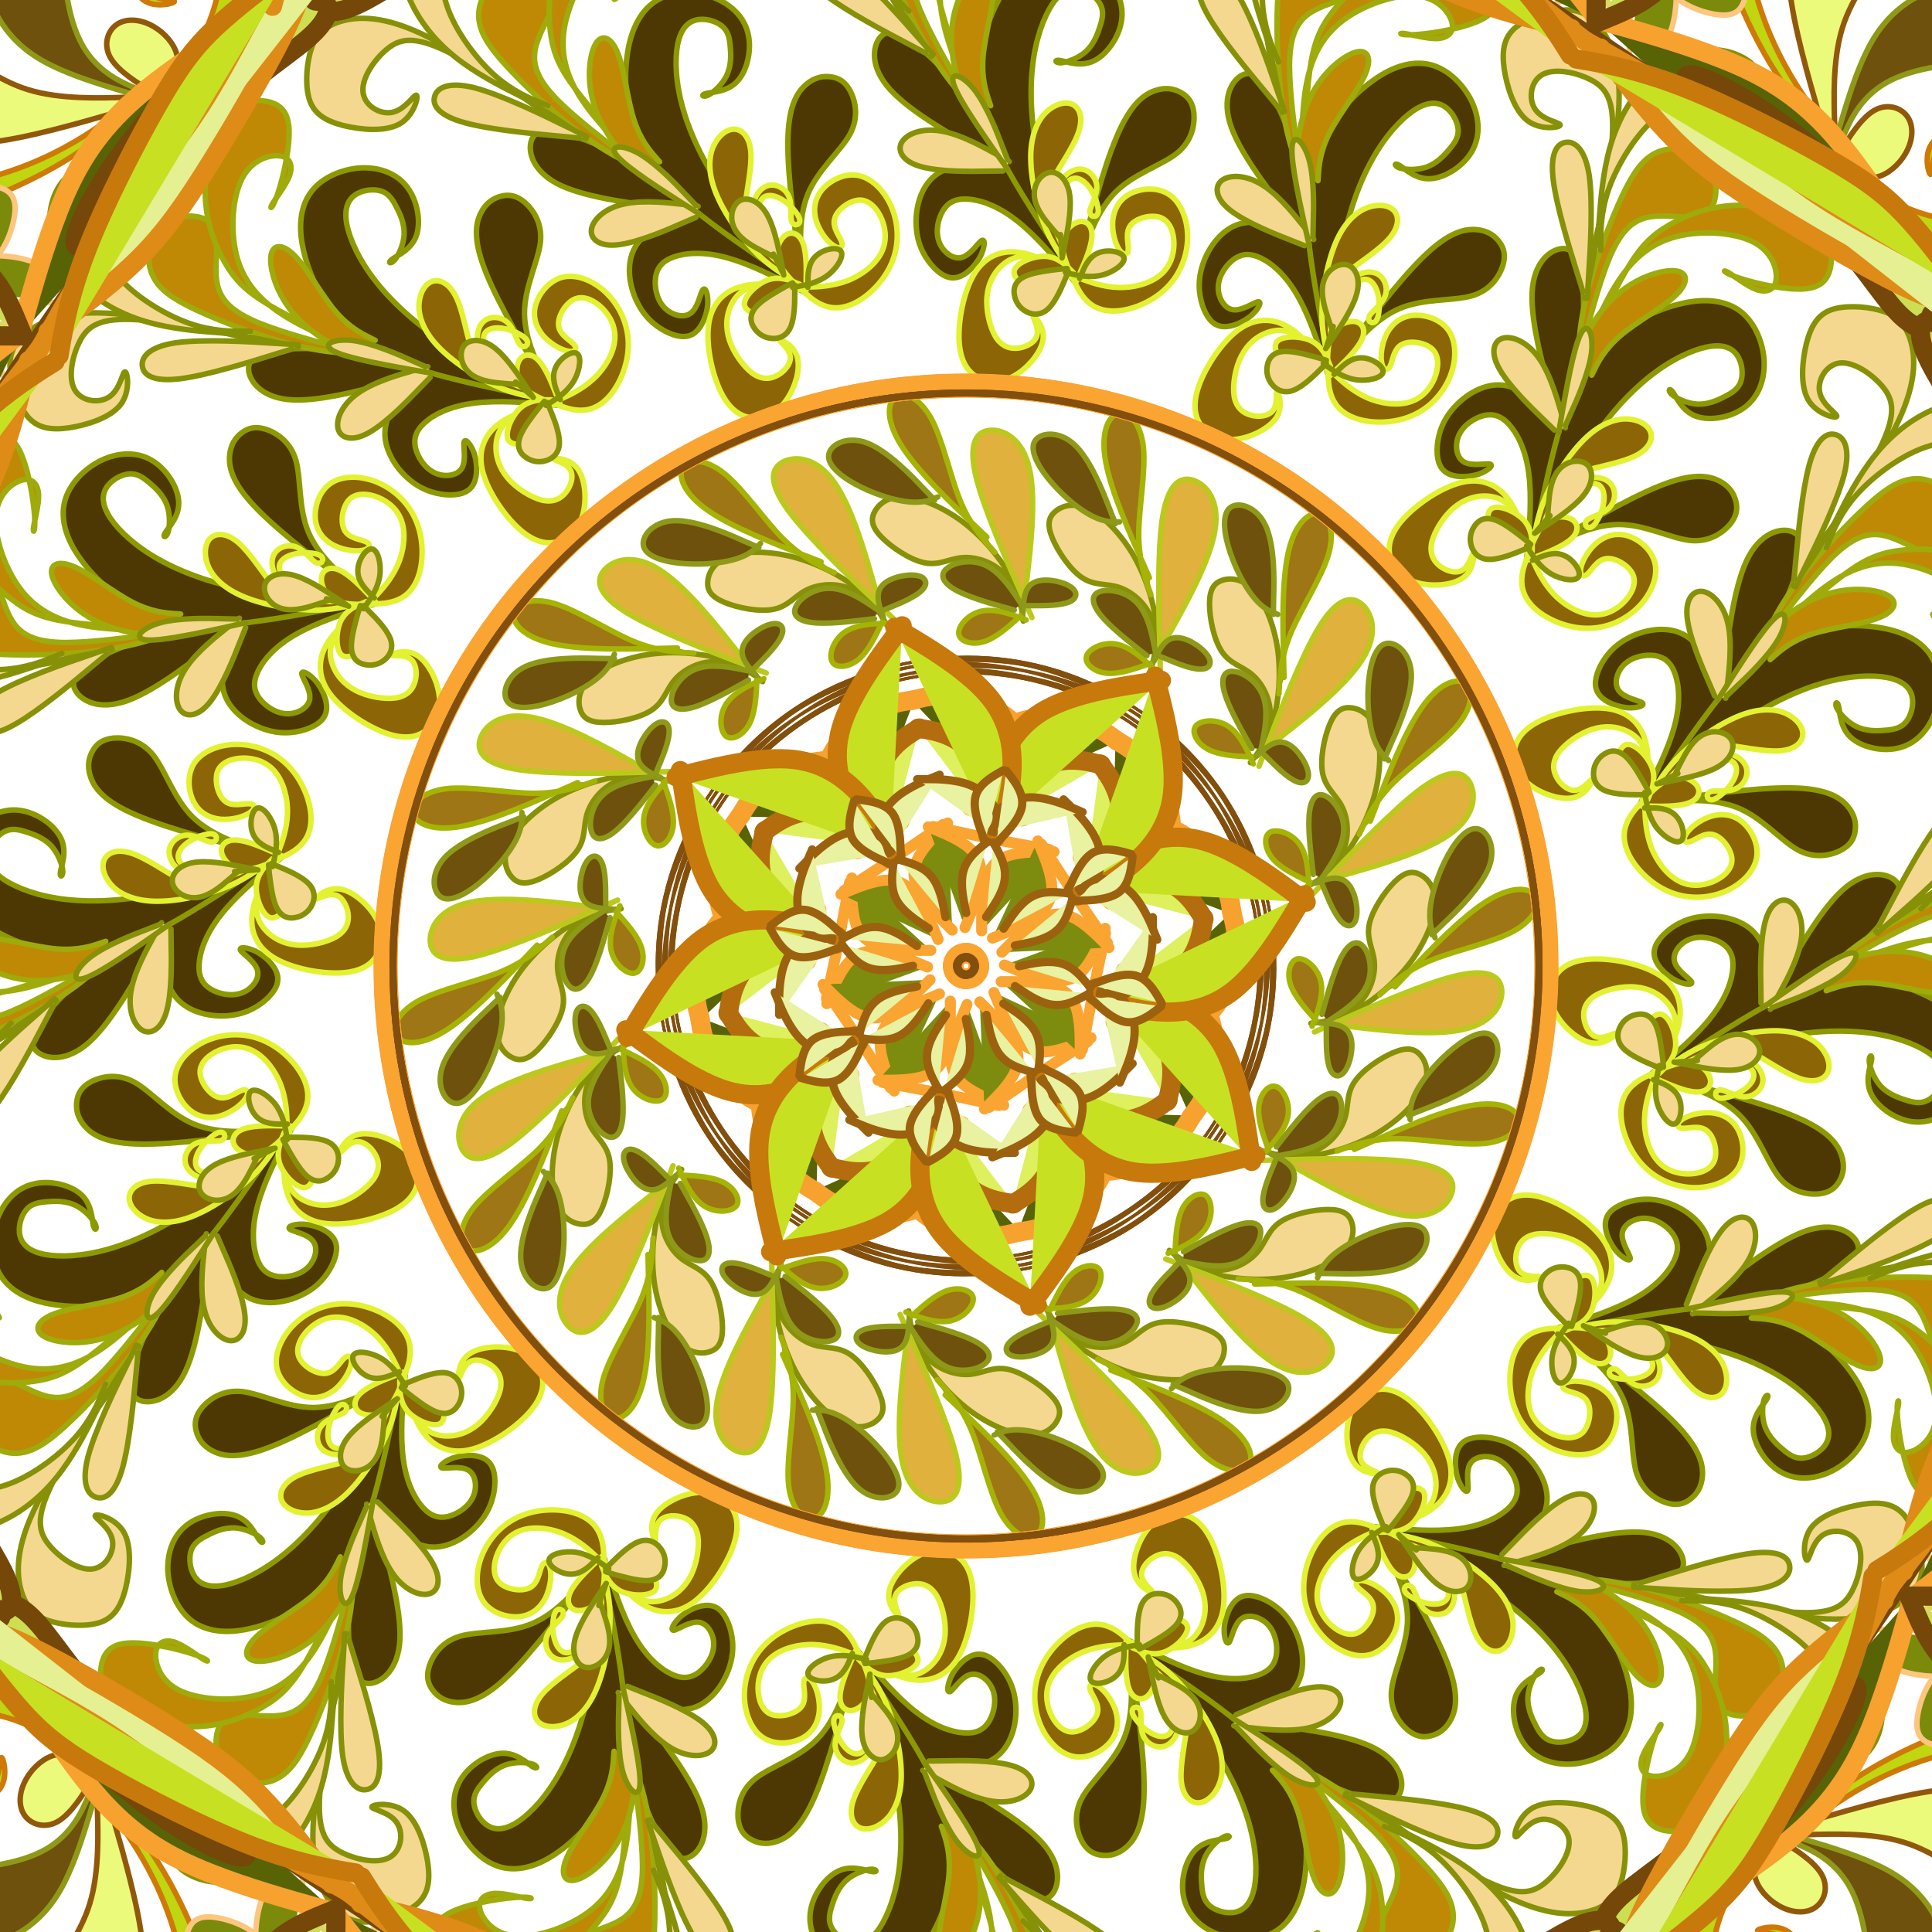 <?xml version="1.0" encoding="utf-8"?>
<!-- Generator: https://www.toybytoy.com/console/Draw-mandala -->
<svg width="704" class="boundless" height="704" viewBox="0 0 704 704" xmlns="http://www.w3.org/2000/svg" xmlns:xlink="http://www.w3.org/1999/xlink"><style>symbol{overflow: visible;}</style><defs><symbol id="fig1"><path d="M-59.2,-245.7L-64.1,-248.3C-69.1,-250.8,-78.9,-255.9,-87.2,-258.1C-95.5,-260.4,-102.1,-259.9,-106.4,-258.4C-110.7,-256.9,-112.5,-254.5,-113.1,-251.1C-113.6,-247.6,-112.8,-243.1,-110.1,-240.1C-107.5,-237.2,-102.9,-235.9,-100.3,-237.9C-97.6,-239.9,-96.8,-245.2,-95.9,-246.4C-94.9,-247.6,-93.9,-244.7,-94.1,-241.1C-94.4,-237.5,-96,-233.2,-98.4,-231.1C-100.8,-228.9,-104,-228.9,-107.9,-230.5C-111.7,-232.1,-116.3,-235.3,-119.3,-240.9C-122.4,-246.5,-124,-254.5,-121.2,-260.7C-118.4,-266.8,-111.2,-271.1,-104.4,-273.2C-97.6,-275.3,-91.2,-275.3,-83.7,-270.5C-76.3,-265.7,-67.7,-256.1,-63.5,-251.3L-59.2,-246.5" fill="#4d3703" stroke="#8c9900" stroke-width="2" stroke-linecap="round"></path></symbol><symbol id="fig2"><path d="M-59.2,-246.5L-60.7,-256.8C-62.1,-267.1,-65.1,-287.6,-64.9,-300.4C-64.8,-313.2,-61.6,-318.3,-58.4,-321.1C-55.2,-323.9,-52,-324.4,-49.2,-324C-46.4,-323.6,-44,-322.3,-42.1,-318.7C-40.3,-315.1,-38.9,-309.2,-42.4,-302.9C-45.9,-296.7,-54.1,-290,-57.7,-281.1C-61.3,-272.1,-60.3,-260.9,-59.7,-255.3L-59.2,-249.7" fill="#4d3703" stroke="#8c9900" stroke-width="2" stroke-linecap="round"></path></symbol><symbol id="fig3"><path d="M-60,-249.7L-64.9,-254.8C-69.9,-259.9,-79.7,-270,-87.3,-280.7C-94.9,-291.3,-100.3,-302.5,-103.1,-312.3C-105.9,-322,-106.1,-330.3,-105.1,-335.7C-104,-341.2,-101.6,-343.9,-98.4,-344.7C-95.2,-345.5,-91.2,-344.4,-88.9,-342.5C-86.7,-340.7,-86.1,-338,-85.9,-334.8C-85.6,-331.6,-85.6,-327.9,-87.2,-324.5C-88.8,-321.2,-92,-318.3,-94,-317.3C-96,-316.4,-96.8,-317.5,-94.5,-318C-92.3,-318.5,-86.9,-318.5,-83.3,-322.4C-79.7,-326.3,-77.9,-334,-79.5,-340.1C-81.1,-346.3,-86.1,-350.8,-92.5,-353.1C-98.9,-355.3,-106.7,-355.3,-112.4,-352C-118.1,-348.7,-121.9,-342,-123.3,-332.9C-124.8,-323.9,-124,-312.4,-120.7,-302.9C-117.3,-293.5,-111.5,-286,-101.2,-277.3C-90.9,-268.7,-76.3,-258.8,-68.9,-253.9L-61.6,-248.9" fill="#4d3703" stroke="#8c9900" stroke-width="2" stroke-linecap="round"></path></symbol><symbol id="fig4"><path d="M-100,-276.9L-102.7,-279.3C-105.3,-281.7,-110.7,-286.5,-118.7,-291.3C-126.7,-296.1,-137.3,-300.9,-144.9,-303.1C-152.5,-305.2,-157.1,-304.7,-158.4,-300.7C-159.7,-296.7,-157.9,-289.2,-147.6,-284.4C-137.3,-279.6,-118.7,-277.5,-109.3,-276.4L-100,-275.3" fill="#4d3703" stroke="#8c9900" stroke-width="2" stroke-linecap="round"></path></symbol><symbol id="fig5"><path d="M133.6,-216.9L132.7,-219.9C131.7,-222.8,129.9,-228.7,129.7,-236.5C129.6,-244.4,131.2,-254.3,133.9,-261.5C136.5,-268.7,140.3,-273.2,144.4,-275.5C148.5,-277.7,153.1,-277.7,155.5,-275.7C157.9,-273.7,158.1,-269.7,154.4,-265.3C150.7,-260.9,142.9,-256.1,138.5,-252.4C134.1,-248.7,133.1,-246,132.8,-239.9C132.5,-233.7,133.1,-224.1,133.3,-219.3L133.6,-214.5" fill="#8c6507" stroke="#e2f230" stroke-width="2" stroke-linecap="round"></path></symbol><symbol id="fig6"><path d="M133.6,-215.3L134.1,-219.9C134.7,-224.4,135.7,-233.5,137.6,-239.7C139.5,-246,142.1,-249.5,144.5,-250.1C146.9,-250.8,149.1,-248.7,150,-245.2C150.9,-241.7,150.7,-236.9,149.5,-235.2C148.3,-233.5,146.1,-234.8,146.9,-236.7C147.7,-238.5,151.5,-240.9,152.7,-244.1C153.9,-247.3,152.5,-251.3,149.2,-252.5C145.9,-253.7,140.5,-252.1,137.2,-246.1C133.9,-240.1,132.5,-229.7,132.7,-224.7C132.8,-219.6,134.4,-219.9,135.2,-220L136,-220.1" fill="#8c6507" stroke="#e2f230" stroke-width="2" stroke-linecap="round"></path></symbol><symbol id="fig7"><path d="M132.8,-216.9L134.8,-215.1C136.8,-213.2,140.8,-209.5,145.9,-207.2C150.9,-204.9,157.1,-204.1,161.6,-205.5C166.1,-206.8,169.1,-210.3,170.7,-214.1C172.3,-218,172.5,-222.3,169.9,-224.8C167.2,-227.3,161.6,-228.1,158.7,-226.4C155.7,-224.7,155.5,-220.4,154.5,-218.5C153.6,-216.7,152,-217.2,151.5,-219.7C150.9,-222.3,151.5,-226.8,153.3,-230.4C155.2,-234,158.4,-236.7,162.9,-237.1C167.5,-237.5,173.3,-235.6,176.1,-231.2C178.9,-226.8,178.7,-219.9,176,-213.9C173.3,-207.9,168.3,-202.8,162,-200.3C155.7,-197.7,148.3,-197.7,143.1,-199.2C137.9,-200.7,134.9,-203.6,133.5,-206.9C132,-210.3,132,-214,132,-215.9L132,-217.7" fill="#8c6507" stroke="#e2f230" stroke-width="2" stroke-linecap="round"></path></symbol><symbol id="fig8"><path d="M132,-214.5L131.9,-217.5C131.7,-220.4,131.5,-226.3,133.3,-230C135.2,-233.7,139.2,-235.3,141.9,-234.8C144.5,-234.3,145.9,-231.6,144.1,-228C142.4,-224.4,137.6,-219.9,135.2,-217.6L132.8,-215.3" fill="#8c6507" stroke="#e2f230" stroke-width="2" stroke-linecap="round"></path></symbol><symbol id="fig9"><path d="M132.8,-215.3L130.8,-218.1C128.8,-220.9,124.8,-226.5,120.9,-229.3C117.1,-232.1,113.3,-232.1,109.7,-230.8C106.1,-229.5,102.7,-226.8,100.4,-222.4C98.1,-218,97.1,-211.9,97.7,-207.7C98.4,-203.6,100.8,-201.5,103.9,-200.7C106.9,-199.9,110.7,-200.4,112.1,-202.8C113.6,-205.2,112.8,-209.5,113.3,-209.2C113.9,-208.9,115.7,-204.1,113.2,-200C110.7,-195.9,103.7,-192.4,98,-191.9C92.3,-191.3,87.7,-193.7,85.3,-197.5C82.9,-201.2,82.7,-206.3,85.5,-213.1C88.3,-219.9,94.1,-228.4,100.1,-232.4C106.1,-236.4,112.3,-235.9,117.3,-232.9C122.4,-230,126.4,-224.7,128.4,-222L130.4,-219.3" fill="#8c6507" stroke="#e2f230" stroke-width="2" stroke-linecap="round"></path></symbol><symbol id="fig10"><path d="M130.4,-219.3L128.1,-218.8C125.9,-218.3,121.3,-217.2,117.7,-218.9C114.1,-220.7,111.5,-225.2,113.3,-227.5C115.2,-229.7,121.6,-229.7,125.6,-227.9C129.6,-226,131.2,-222.3,132,-220.4L132.8,-218.5" fill="#8c6507" stroke="#e2f230" stroke-width="2" stroke-linecap="round"></path></symbol><symbol id="fig11"><path d="M223.2,-216.1L223.2,-220C223.2,-223.9,223.2,-231.6,225.7,-242.5C228.3,-253.5,233.3,-267.6,237.6,-277.3C241.9,-287.1,245.3,-292.4,249.5,-295.2C253.6,-298,258.4,-298.3,262.5,-296.9C266.7,-295.6,270.1,-292.7,271.9,-289.1C273.6,-285.5,273.6,-281.2,272.5,-278.1C271.5,-275.1,269.3,-273.2,264.8,-272.9C260.3,-272.7,253.3,-274,247.9,-272.7C242.4,-271.3,238.4,-267.3,234.5,-258.1C230.7,-248.9,226.9,-234.5,225.1,-227.3L223.2,-220.1" fill="#bf8906" stroke="#9eab0a" stroke-width="2" stroke-linecap="round"></path></symbol><symbol id="fig12"><path d="M223.2,-218.5L225.5,-224.3C227.7,-230,232.3,-241.5,237.9,-249.9C243.5,-258.3,250.1,-263.6,259.3,-265.9C268.5,-268.1,280.3,-267.3,287.1,-263.7C293.9,-260.1,295.7,-253.7,295.2,-250C294.7,-246.3,291.7,-245.2,288,-246.5C284.3,-247.9,279.7,-251.6,277.6,-252.8C275.5,-254,275.7,-252.7,281.7,-250.7C287.7,-248.7,299.5,-246,306.3,-246.8C313.1,-247.6,314.9,-251.9,315.3,-256.7C315.7,-261.5,314.7,-266.8,308.4,-270.8C302.1,-274.8,290.7,-277.5,280.8,-277.2C270.9,-276.9,262.7,-273.7,256.4,-270.1C250.1,-266.5,245.9,-262.5,240.7,-253.7C235.5,-244.9,229.3,-231.3,226.3,-224.5L223.2,-217.7" fill="#bf8906" stroke="#9eab0a" stroke-width="2" stroke-linecap="round"></path></symbol><symbol id="fig13"><path d="M223.2,-217.7L223.3,-219.6C223.5,-221.5,223.7,-225.2,226.4,-230.5C229.1,-235.9,234.1,-242.8,240.7,-247.3C247.2,-251.9,255.2,-254,259.2,-253.2C263.2,-252.4,263.2,-248.7,258.5,-244.3C253.9,-239.9,244.5,-234.8,238.7,-229.9C232.8,-224.9,230.4,-220.1,229.2,-217.7L228,-215.3" fill="#bf8906" stroke="#9eab0a" stroke-width="2" stroke-linecap="round"></path></symbol><symbol id="fig14"><path d="M225.6,-243.3L227.9,-254.7C230.1,-266,234.7,-288.7,235.5,-302.1C236.3,-315.6,233.3,-319.9,227.9,-322.8C222.4,-325.7,214.4,-327.3,210,-324.8C205.6,-322.3,204.8,-315.6,207.6,-311.9C210.4,-308.1,216.8,-307.3,216.5,-306.4C216.3,-305.5,209.3,-304.4,204.5,-308.1C199.7,-311.9,197.1,-320.4,196.1,-326.9C195.2,-333.5,196,-338,199.7,-341.5C203.5,-344.9,210.1,-347.3,215.6,-348.1C221.1,-348.9,225.3,-348.1,229.7,-343.5C234.1,-338.8,238.7,-330.3,237.9,-313.3C237.1,-296.4,230.9,-271.1,227.9,-258.4L224.8,-245.7" fill="#f5d890" stroke="#869107" stroke-width="2" stroke-linecap="round"></path></symbol><symbol id="fig15"><path d="M224.8,-245.7L222.4,-253.5C220,-261.2,215.2,-276.7,214,-286.3C212.8,-295.9,215.2,-299.6,218.4,-300.1C221.6,-300.7,225.6,-298,227.1,-288C228.5,-278,227.5,-260.7,226.9,-252L226.4,-243.3" fill="#f5d890" stroke="#869107" stroke-width="2" stroke-linecap="round"></path></symbol><symbol id="fig16"><path d="M218.4,-196.1L217.1,-200.9C215.7,-205.7,213.1,-215.3,208.9,-221.3C204.8,-227.3,199.2,-229.7,195.7,-228.8C192.3,-227.9,190.9,-223.6,194.4,-217.5C197.9,-211.3,206.1,-203.3,210.3,-199.3L214.4,-195.3" fill="#f5d890" stroke="#869107" stroke-width="2" stroke-linecap="round"></path></symbol><symbol id="fig17"><path d="M216,-194.5L217.3,-202.1C218.7,-209.7,221.3,-224.9,223.9,-230.1C226.4,-235.3,228.8,-230.5,227.9,-223.3C226.9,-216.1,222.7,-206.5,220.5,-201.7L218.4,-196.9" fill="#f5d890" stroke="#869107" stroke-width="2" stroke-linecap="round"></path></symbol><symbol id="fig18"><path d="M212,-163.3L212.1,-165.9C212.3,-168.4,212.5,-173.5,213.9,-177.1C215.2,-180.7,217.6,-182.8,220.3,-183.6C222.9,-184.4,225.9,-183.9,227.2,-181.6C228.5,-179.3,228.3,-175.3,224.7,-171.1C221.1,-166.8,214.1,-162.3,210.7,-160L207.2,-157.7" fill="#f5d890" stroke="#869107" stroke-width="2" stroke-linecap="round"></path></symbol><symbol id="fig19"><path d="M212.8,-164.1L208,-158.5" fill="#f5d890" stroke="#869107" stroke-width="2" stroke-linecap="round"></path></symbol><symbol id="fig20"><path d="M-268.8,-230.5L-274,-230.9C-279.2,-231.3,-289.6,-232.1,-298.8,-234.8C-308,-237.5,-316,-242,-322.1,-247.9C-328.3,-253.7,-332.5,-260.9,-333.6,-268C-334.7,-275.1,-332.5,-282,-329.1,-286C-325.6,-290,-320.8,-291.1,-317.9,-290.7C-314.9,-290.3,-313.9,-288.4,-314.3,-284.3C-314.7,-280.1,-316.5,-273.7,-316,-267.3C-315.5,-260.9,-312.5,-254.5,-306.4,-248.5C-300.3,-242.5,-290.9,-236.9,-282.8,-234.1C-274.7,-231.3,-267.7,-231.3,-264.3,-231.3L-260.8,-231.3" fill="#f5d890" stroke="#869107" stroke-width="2" stroke-linecap="round"></path></symbol><symbol id="fig21"><path d="M-63.2,-248.9L-65.9,-247.5C-68.5,-246,-73.9,-243.1,-76.4,-240.3C-78.9,-237.5,-78.7,-234.8,-77.3,-232.7C-76,-230.5,-73.6,-228.9,-70.9,-228.7C-68.3,-228.4,-65.3,-229.5,-63.9,-232.9C-62.4,-236.4,-62.4,-242.3,-62.4,-245.2L-62.4,-248.1" fill="#f5d890" stroke="#869107" stroke-width="2" stroke-linecap="round"></path></symbol><symbol id="fig22"><path d="M-57.6,-247.3L-57.6,-249.5C-57.6,-251.6,-57.6,-255.9,-54.9,-258.5C-52.3,-261.2,-46.9,-262.3,-45.6,-260.5C-44.3,-258.8,-46.9,-254.3,-50.5,-251.6C-54.1,-248.9,-58.7,-248.1,-60.9,-247.7L-63.2,-247.3" fill="#f5d890" stroke="#869107" stroke-width="2" stroke-linecap="round"></path></symbol><symbol id="fig23"><path d="M-28.8,-124.1L-30.1,-126.4C-31.5,-128.7,-34.1,-133.2,-39.9,-137.7C-45.6,-142.3,-54.4,-146.8,-63.2,-149.1C-72,-151.3,-80.8,-151.3,-86.3,-149.3C-91.7,-147.3,-93.9,-143.3,-94.1,-140.1C-94.4,-136.9,-92.8,-134.5,-88,-132.5C-83.2,-130.5,-75.2,-128.9,-70,-130C-64.8,-131.1,-62.4,-134.8,-58.3,-136.9C-54.1,-139.1,-48.3,-139.6,-43.6,-138C-38.9,-136.4,-35.5,-132.7,-33.7,-130.8L-32,-128.9" fill="#f5d890" stroke="#869107" stroke-width="2" stroke-linecap="round"></path></symbol><symbol id="fig24"><path d="M-26.4,-126.5L-34.1,-133.9C-41.9,-141.2,-57.3,-155.9,-64.7,-165.9C-72,-175.9,-71.2,-181.2,-66.8,-183.6C-62.4,-186,-54.4,-185.5,-47.9,-176.1C-41.3,-166.8,-36.3,-148.7,-33.7,-139.6L-31.2,-130.5" fill="#e0b13d" stroke="#bcc91c" stroke-width="2" stroke-linecap="round"></path></symbol><symbol id="fig25"><path d="M-52.8,-147.3L-60.8,-150.4C-68.8,-153.5,-84.8,-159.6,-93.9,-165.9C-102.9,-172.1,-105.1,-178.5,-103.1,-181.7C-101.1,-184.9,-94.9,-184.9,-88.1,-179.5C-81.3,-174,-73.9,-163.1,-67.1,-156.1C-60.3,-149.2,-54.1,-146.3,-51.1,-144.8L-48,-143.3" fill="#9e7615" stroke="#a5b305" stroke-width="2" stroke-linecap="round"></path></symbol><symbol id="fig26"><path d="M-28,-124.9L-31.1,-124.8C-34.1,-124.7,-40.3,-124.4,-44.3,-121.6C-48.3,-118.8,-50.1,-113.5,-48.8,-110.9C-47.5,-108.4,-42.9,-108.7,-39.3,-111.6C-35.7,-114.5,-33.1,-120.1,-31.7,-122.9L-30.4,-125.7" fill="#9e7615" stroke="#a5b305" stroke-width="2" stroke-linecap="round"></path></symbol><symbol id="fig27"><path d="M17.6,-129.7L13.3,-130.9C9.1,-132.1,0.5,-134.5,-4.1,-137.2C-8.8,-139.9,-9.6,-142.8,-6.9,-144.9C-4.3,-147.1,1.9,-148.4,6.9,-146.1C12,-143.9,16,-138,18,-135.1L20,-132.1" fill="#6e510c" stroke="#8f9918" stroke-width="2" stroke-linecap="round"></path></symbol><symbol id="fig28"><path d="M20.8,-128.9L20.9,-131.2C21.1,-133.5,21.3,-138,24.7,-139.7C28,-141.5,34.4,-140.4,37.6,-138.5C40.8,-136.7,40.8,-134,37.7,-132.7C34.7,-131.3,28.5,-131.3,25.5,-131.3L22.4,-131.3" fill="#6e510c" stroke="#8f9918" stroke-width="2" stroke-linecap="round"></path></symbol><symbol id="fig29"><path d="M113.6,-128.1L112.3,-128.7C110.9,-129.2,108.3,-130.3,105.2,-133.9C102.1,-137.5,98.7,-143.6,96.4,-150.3C94.1,-156.9,93.1,-164.1,96,-166.8C98.9,-169.5,105.9,-167.6,109.2,-160.4C112.5,-153.2,112.3,-140.7,112.1,-134.4L112,-128.1" fill="#6e510c" stroke="#8f9918" stroke-width="2" stroke-linecap="round"></path></symbol><symbol id="fig30"><path d="M318.4,-299.3L320.4,-303.9C322.4,-308.4,326.4,-317.5,337.1,-322.8C347.7,-328.1,365.1,-329.7,376.3,-328.3C387.5,-326.8,392.5,-322.3,395.3,-317.3C398.1,-312.4,398.7,-307.1,396.9,-303.3C395.2,-299.6,391.2,-297.5,387.5,-299.3C383.7,-301.2,380.3,-307.1,378.4,-307.6C376.5,-308.1,376.3,-303.3,378.4,-298.9C380.5,-294.5,385.1,-290.5,390.4,-288.4C395.7,-286.3,401.9,-286,406.8,-288.3C411.7,-290.5,415.5,-295.3,417.5,-300.9C419.5,-306.5,419.7,-312.9,418.4,-319.6C417.1,-326.3,414.1,-333.2,410.3,-338.8C406.4,-344.4,401.6,-348.7,396,-351.9C390.4,-355.1,384,-357.2,377.3,-358C370.7,-358.8,363.7,-358.3,357.6,-356.9C351.5,-355.6,346.1,-353.5,341.2,-349.7C336.3,-346,331.7,-340.7,327.9,-332.7C324,-324.7,320.8,-314,319.2,-308.7L317.6,-303.3" fill="#6e510c" stroke="#8f9918" stroke-width="2" stroke-linecap="round"></path></symbol><symbol id="fig31"><path d="M317.6,-300.9L314.7,-304.5C311.7,-308.1,305.9,-315.3,300.3,-324.9C294.7,-334.5,289.3,-346.5,286,-361.5C282.7,-376.4,281.3,-394.3,282.5,-406.3C283.7,-418.3,287.5,-424.4,294.1,-429.9C300.8,-435.3,310.4,-440.1,317.6,-440.9C324.8,-441.7,329.6,-438.5,332.3,-432.5C334.9,-426.5,335.5,-417.7,332.8,-411.9C330.1,-406,324.3,-403.1,319.2,-401.9C314.1,-400.7,309.9,-401.2,307.6,-403.2C305.3,-405.2,305.1,-408.7,306.8,-407.6C308.5,-406.5,312.3,-400.9,319.3,-398C326.4,-395.1,336.8,-394.8,343.9,-395.9C350.9,-396.9,354.7,-399.3,358.3,-403.2C361.9,-407.1,365.3,-412.4,367.3,-418.8C369.3,-425.2,369.9,-432.7,367.2,-439.3C364.5,-446,358.7,-451.9,353.2,-455.6C347.7,-459.3,342.7,-460.9,333.5,-459.2C324.3,-457.5,310.9,-452.4,299.9,-441.6C288.8,-430.8,280,-414.3,275.6,-402.5C271.2,-390.8,271.2,-383.9,274.3,-372.5C277.3,-361.2,283.5,-345.5,291.2,-332C298.9,-318.5,308.3,-307.3,312.9,-301.7L317.6,-296.1" fill="#bfd611" stroke="#cf7906" stroke-width="2" stroke-linecap="round"></path></symbol><symbol id="fig32"><path d="M316.8,-298.5L319.7,-294.9C322.7,-291.3,328.5,-284.1,336.9,-279.2C345.3,-274.3,356.3,-271.6,362.9,-271.6C369.6,-271.6,372,-274.3,372.5,-277.7C373.1,-281.2,371.7,-285.5,368.9,-289.2C366.1,-292.9,361.9,-296.1,358.8,-297.3C355.7,-298.5,353.9,-297.7,352.9,-294.9C352,-292.1,352,-287.3,351.2,-288.7C350.4,-290,348.8,-297.5,353.3,-301.1C357.9,-304.7,368.5,-304.4,375.2,-301.7C381.9,-299.1,384.5,-294,385.7,-289.2C386.9,-284.4,386.7,-279.9,384.1,-274C381.6,-268.1,376.8,-260.9,371.7,-257.1C366.7,-253.2,361.3,-252.7,355.5,-254.7C349.6,-256.7,343.2,-261.2,336.1,-268.8C329.1,-276.4,321.3,-287.1,317.5,-292.4L313.6,-297.7" fill="#bfd611" stroke="#cf7906" stroke-width="2" stroke-linecap="round"></path></symbol><symbol id="fig33"><path d="M313.6,-300.9L310.5,-311.5C307.5,-322,301.3,-343.1,300.1,-356.5C298.9,-370,302.7,-375.9,308.4,-379.5C314.1,-383.1,321.9,-384.4,327.2,-382.5C332.5,-380.7,335.5,-375.6,333.1,-368.8C330.7,-362,322.9,-353.5,319.3,-341.7C315.7,-330,316.3,-315.1,316.5,-307.6L316.8,-300.1" fill="#ebfa7a" stroke="#91580c" stroke-width="2" stroke-linecap="round"></path></symbol><symbol id="fig34"><path d="M316.8,-293.7L319.1,-297.5C321.3,-301.2,325.9,-308.7,330.7,-311.6C335.5,-314.5,340.5,-312.9,342.9,-309.7C345.3,-306.5,345.1,-301.7,343.1,-297.5C341.1,-293.2,337.3,-289.5,333.5,-288C329.6,-286.5,325.6,-287.3,322.3,-289.3C318.9,-291.3,316.3,-294.5,314.9,-296.1L313.6,-297.7" fill="#ebfa7a" stroke="#91580c" stroke-width="2" stroke-linecap="round"></path></symbol><symbol id="fig35"><path d="M-240,-352.1L-242.9,-352.9C-245.9,-353.7,-251.7,-355.3,-252.8,-358.9C-253.9,-362.5,-250.1,-368.1,-256.5,-384.1C-262.9,-400.1,-279.5,-426.5,-294.8,-443.7C-310.1,-460.9,-324.3,-468.9,-340.9,-472.9C-357.6,-476.9,-376.8,-476.9,-387.3,-476.3C-397.9,-475.6,-399.7,-474.3,-400.7,-470.7C-401.6,-467.1,-401.6,-461.2,-396.3,-457.1C-390.9,-452.9,-380.3,-450.5,-372.3,-451.5C-364.3,-452.4,-358.9,-456.7,-352.7,-459.1C-346.4,-461.5,-339.2,-462,-331.2,-460.9C-323.2,-459.9,-314.4,-457.2,-315.2,-454.7C-316,-452.1,-326.4,-449.7,-340.8,-443.6C-355.2,-437.5,-373.6,-427.6,-392.3,-422.4C-410.9,-417.2,-429.9,-416.7,-444.7,-419.7C-459.5,-422.8,-470.1,-429.5,-476.3,-436.5C-482.4,-443.6,-484,-451.1,-483.9,-456.8C-483.7,-462.5,-481.9,-466.5,-477.5,-468.5C-473.1,-470.5,-466.1,-470.5,-460.5,-468.5C-454.9,-466.5,-450.7,-462.5,-450.7,-458.4C-450.7,-454.3,-454.9,-450,-456,-448C-457.1,-446,-454.9,-446.3,-451.6,-449.5C-448.3,-452.7,-443.7,-458.8,-441.6,-465.9C-439.5,-472.9,-439.7,-480.9,-442.4,-486.4C-445.1,-491.9,-450.1,-494.8,-458.1,-497.1C-466.1,-499.3,-477.1,-500.9,-485.2,-500.7C-493.3,-500.4,-498.7,-498.3,-505.5,-492.8C-512.3,-487.3,-520.5,-478.5,-525.1,-470.9C-529.6,-463.3,-530.4,-456.9,-529.5,-450.8C-528.5,-444.7,-525.9,-438.8,-520.7,-432.8C-515.5,-426.8,-507.7,-420.7,-499.1,-416C-490.4,-411.3,-480.8,-408.1,-467.9,-406.4C-454.9,-404.7,-438.7,-404.4,-424.1,-406C-409.6,-407.6,-396.8,-411.1,-378.1,-419.1C-359.5,-427.1,-334.9,-439.6,-323.3,-447.3C-311.7,-455.1,-313.1,-458,-316.8,-461.2C-320.5,-464.4,-326.7,-467.9,-338.1,-472.4C-349.6,-476.9,-366.4,-482.5,-376,-489.7C-385.6,-496.9,-388,-505.7,-388.4,-512.7C-388.8,-519.6,-387.2,-524.7,-383.2,-530.9C-379.2,-537.2,-372.8,-544.7,-369.7,-549.2C-366.7,-553.7,-366.9,-555.3,-368.4,-556C-369.9,-556.7,-372.5,-556.4,-373.9,-556.3L-375.2,-556.1" fill="#ebfa7a" stroke="#91580c" stroke-width="2" stroke-linecap="round"></path></symbol><symbol id="fig36"><path d="M-321.6,-241.7L-328.5,-241.7C-335.5,-241.7,-349.3,-241.7,-360.4,-243.1C-371.5,-244.4,-379.7,-247.1,-384.3,-249.9C-388.8,-252.7,-389.6,-255.6,-388.3,-258.5C-386.9,-261.5,-383.5,-264.4,-379.1,-266.3C-374.7,-268.1,-369.3,-268.9,-365.7,-269.2C-362.1,-269.5,-360.3,-269.2,-359.2,-267.3C-358.1,-265.5,-357.9,-262,-359.5,-259.6C-361.1,-257.2,-364.5,-255.9,-363.6,-255.2C-362.7,-254.5,-357.3,-254.5,-353.3,-258.5C-349.3,-262.5,-346.7,-270.5,-346.5,-275.7C-346.4,-280.9,-348.8,-283.3,-355.2,-284.4C-361.6,-285.5,-372,-285.2,-378.4,-283.7C-384.8,-282.3,-387.2,-279.6,-388.5,-275.5C-389.9,-271.3,-390.1,-265.7,-395.3,-266C-400.5,-266.3,-410.7,-272.4,-417.2,-277.6C-423.7,-282.8,-426.7,-287.1,-437.5,-294.7C-448.3,-302.3,-466.9,-313.2,-481.5,-325.1C-496,-336.9,-506.4,-349.7,-511.9,-360.1C-517.3,-370.5,-517.9,-378.5,-515.7,-383.1C-513.6,-387.6,-508.8,-388.7,-503.7,-387.6C-498.7,-386.5,-493.3,-383.3,-490.7,-374C-488,-364.7,-488,-349.2,-483.2,-335.6C-478.4,-322,-468.8,-310.3,-458.7,-300.4C-448.5,-290.5,-437.9,-282.5,-426.8,-276.9C-415.7,-271.3,-404.3,-268.1,-395.5,-263.2C-386.7,-258.3,-380.5,-251.6,-374.4,-247.2C-368.3,-242.8,-362.1,-240.7,-355.6,-239.5C-349.1,-238.3,-342.1,-238,-337.7,-240.8C-333.3,-243.6,-331.5,-249.5,-334.9,-253.3C-338.4,-257.2,-347.2,-259.1,-355.9,-258.8C-364.5,-258.5,-373.1,-256.1,-373.7,-253.5C-374.4,-250.8,-367.2,-247.9,-363.6,-246.4L-360,-244.9" fill="#7b8a0b" stroke="#fcc67e" stroke-width="2" stroke-linecap="round"></path></symbol><symbol id="fig37"><path d="M351.2,-236.1L360.7,-222.4C370.1,-208.7,389.1,-181.2,398.7,-156.7C408.3,-132.1,408.5,-110.5,409.7,-98C410.9,-85.5,413.1,-82,413.9,-80.9C414.7,-79.9,414.1,-81.2,413.9,-81.9L413.6,-82.5" fill="#7b8a0b" stroke="#fcc67e" stroke-width="2" stroke-linecap="round"></path></symbol><symbol id="fig38"><path d="M229.6,-344.9L237.7,-342.7C245.9,-340.4,262.1,-335.9,276.1,-330.3C290.1,-324.7,301.9,-318,313.9,-305.1C325.9,-292.1,338.1,-272.9,344.9,-259.9C351.7,-246.8,353.1,-239.9,353.7,-236.4L354.4,-232.9" fill="#586306" stroke="#f7a12f" stroke-width="7" stroke-linecap="round"></path></symbol><symbol id="fig39"><path d="M-24,-52.9L-25.2,-55.5C-26.4,-58,-28.8,-63.1,-33.2,-67.3C-37.6,-71.6,-44,-75.1,-51.3,-74.8C-58.7,-74.5,-66.9,-70.5,-72.3,-66.5C-77.6,-62.5,-80,-58.5,-81.2,-56.5L-82.4,-54.5" fill="#586306" stroke="#f7a12f" stroke-width="7" stroke-linecap="round"></path></symbol><symbol id="fig40"><path d="M-26.4,-42.5L-29.5,-44.9C-32.5,-47.3,-38.7,-52.1,-44.7,-54.5C-50.7,-56.9,-56.5,-56.9,-61.3,-55.6C-66.1,-54.3,-69.9,-51.6,-71.7,-50.3L-73.6,-48.9" fill="#def05d" stroke="#b36c0e" stroke-width="7" stroke-linecap="round"></path></symbol><symbol id="fig41"><path d="M-46.4,-8.9L-42.4,-30.5" fill="#7d8c0e" stroke="#faa432" stroke-width="4" stroke-linecap="round"></path></symbol><symbol id="fig42"><path d="M-41.6,-32.1L-41.6,-28.9C-41.6,-25.7,-41.6,-19.3,-40,-14.9C-38.4,-10.5,-35.2,-8.1,-30.4,-6.9C-25.6,-5.7,-19.2,-5.7,-16,-5.7L-12.8,-5.7" fill="#7d8c0e" stroke="#faa432" stroke-width="4" stroke-linecap="round"></path></symbol><symbol id="fig43"><circle cx="-1.6" cy="0.7" r="4.7" fill="none" stroke="#faa432" stroke-width="4"></circle></symbol><symbol id="fig44"><circle cx="2.4" cy="-0.1" r="211.5" fill="none" stroke="#faa432" stroke-width="4"></circle></symbol><symbol id="fig45"><circle cx="2.4" cy="-1.7" r="109.7" fill="none" stroke="#824f0c" stroke-width="1"></circle></symbol><symbol id="fig46"><circle cx="-0.8" cy="0.7" r="3.2" fill="none" stroke="#824f0c" stroke-width="1"></circle></symbol><symbol id="fig47"><circle cx="-0.8" cy="-0.1" r="208.8" fill="none" stroke="#824f0c" stroke-width="1"></circle></symbol><symbol id="fig48"><circle cx="8.8" cy="-42.5" r="804.2" fill="none" stroke="#824f0c" stroke-width="1"></circle></symbol><symbol id="fig49"><circle cx="1.6" cy="-17.7" r="847.1" fill="none" stroke="#edab53" stroke-width="3"></circle></symbol><symbol id="fig50"><path d="M236.8,350.3L257.1,383.7C277.3,417.2,317.9,484.1,340.5,530.8C363.2,577.5,368,603.9,370.1,623.7C372.3,643.6,371.7,656.9,369.9,669.2C368,681.5,364.8,692.7,361.9,701.3C358.9,710,356.3,716.1,352.7,720.8C349.1,725.5,344.5,728.7,338.3,730.5C332,732.4,324,732.9,317.6,730.9C311.2,728.9,306.4,724.4,303.6,719.2C300.8,714,300,708.1,301.5,700.8C302.9,693.5,306.7,684.7,313.7,679.9C320.8,675.1,331.2,674.3,335.1,671.6C338.9,668.9,336.3,664.4,331.9,662C327.5,659.6,321.3,659.3,312.8,660.9C304.3,662.5,293.3,666,283.2,670.5C273.1,675.1,263.7,680.7,254.3,688.1C244.8,695.6,235.2,704.9,228,714.7C220.8,724.4,216,734.5,214.8,753.7C213.6,772.9,216,801.2,222,822.4C228,843.6,237.6,857.7,249.6,869.5C261.6,881.2,276,890.5,292.8,896.5C309.6,902.5,328.8,905.2,346.8,905.5C364.8,905.7,381.6,903.6,394.9,897.6C408.3,891.6,418.1,881.7,425.5,869.1C432.8,856.4,437.6,840.9,441.2,819.6C444.8,798.3,447.2,771.1,448.8,764.4C450.4,757.7,451.2,771.6,455.2,791.6C459.2,811.6,466.4,837.7,476.9,865.5C487.5,893.2,501.3,922.5,524.1,950.7C546.9,978.8,578.7,1005.7,598.9,1020.8C619.2,1035.9,628,1039.1,637.6,1039.2C647.2,1039.3,657.6,1036.4,667.1,1038.4C676.5,1040.4,685.1,1047.3,692.7,1052C700.3,1056.7,706.9,1059.1,708.9,1061.9C710.9,1064.7,708.3,1067.9,706.9,1069.5L705.6,1071.1" fill="#7d8c0e" stroke="#edab53" stroke-width="9" stroke-linecap="round"></path></symbol><symbol id="fig51"><path d="M229.6,-344.1L229.6,-349.3C229.6,-354.5,229.6,-364.9,233.6,-372.1C237.6,-379.3,245.6,-383.3,252.7,-388.4C259.7,-393.5,265.9,-399.6,276.5,-415.2C287.2,-430.8,302.4,-455.9,316.8,-476.4C331.2,-496.9,344.8,-512.9,356,-530.1C367.2,-547.3,376,-565.7,380.7,-581.9C385.3,-598,385.9,-611.9,381.9,-621.5C377.9,-631.1,369.3,-636.4,362.5,-638.4C355.7,-640.4,350.7,-639.1,347.3,-634C344,-628.9,342.4,-620.1,343.5,-613.1C344.5,-606,348.3,-600.7,352.5,-597.9C356.8,-595.1,361.6,-594.8,359.6,-594C357.6,-593.2,348.8,-591.9,341.7,-593.5C334.7,-595.1,329.3,-599.6,325.7,-609.1C322.1,-618.5,320.3,-632.9,321.1,-642.9C321.9,-652.9,325.3,-658.5,329.3,-662.5C333.3,-666.5,337.9,-668.9,346.8,-669.6C355.7,-670.3,369.1,-669.2,378.7,-662.8C388.3,-656.4,394.1,-644.7,397.2,-646.9C400.3,-649.2,400.5,-665.5,403.2,-678.4C405.9,-691.3,410.9,-700.9,420,-709.2C429.1,-717.5,442.1,-724.4,453.6,-728.8C465.1,-733.2,474.9,-735.1,478.9,-733.6C482.9,-732.1,481.1,-727.3,506.3,-745.1C531.5,-762.8,583.7,-803.1,626,-832.5C668.3,-862,700.5,-880.7,722.5,-890.5C744.5,-900.4,756.3,-901.5,765.2,-899.2C774.1,-896.9,780.3,-891.3,784.8,-883.9C789.3,-876.4,792.3,-867.1,792.4,-856.8C792.5,-846.5,789.9,-835.3,786.8,-827.3C783.7,-819.3,780.3,-814.5,774.8,-814.5C769.3,-814.5,761.9,-819.3,758.1,-822.5C754.4,-825.7,754.4,-827.3,764.1,-823.5C773.9,-819.6,793.3,-810.3,805.3,-803.2C817.3,-796.1,821.9,-791.3,824.7,-785.5C827.5,-779.6,828.5,-772.7,829.1,-764.8C829.6,-756.9,829.6,-748.1,828.3,-740.8C826.9,-733.5,824.3,-727.6,820,-721.5C815.7,-715.3,809.9,-708.9,800,-702.8C790.1,-696.7,776.3,-690.8,760.4,-688.7C744.5,-686.5,726.7,-688.1,705.1,-695.2C683.5,-702.3,658.1,-714.8,639.9,-722.3C621.6,-729.7,610.4,-732.1,591.6,-733.9C572.8,-735.6,546.4,-736.7,527.9,-736.4C509.3,-736.1,498.7,-734.5,493.3,-733.7L488,-732.9" fill="#cdde52" stroke="#754708" stroke-width="7" stroke-linecap="round"></path></symbol><symbol id="fig52"><path d="M226.4,-339.3L240.4,-329.7C254.4,-320.1,282.4,-300.9,301.5,-282.9C320.5,-264.9,330.7,-248.1,337.9,-239.9C345.1,-231.6,349.3,-231.9,350.8,-233.2C352.3,-234.5,350.9,-236.9,352.1,-237.9C353.3,-238.8,357.1,-238.3,360.7,-236.3C364.3,-234.3,367.7,-230.8,374.4,-206.1C381.1,-181.5,390.9,-135.6,396.7,-122.5C402.4,-109.5,404,-129.2,398.1,-154.3C392.3,-179.3,378.9,-209.7,372.3,-224.9L365.6,-240.1" fill="#cdde52" stroke="#754708" stroke-width="7" stroke-linecap="round"></path></symbol><symbol id="fig53"><path d="M231.2,-334.5L235.1,-329.2C238.9,-323.9,246.7,-313.2,255.1,-304.3C263.5,-295.3,272.5,-288.1,288.4,-278C304.3,-267.9,326.9,-254.8,340.5,-248.1C354.1,-241.5,358.7,-241.2,360.9,-241.1L363.2,-240.9" fill="#e4f092" stroke="#de8b18" stroke-width="7" stroke-linecap="round"></path></symbol><symbol id="fig54"><path d="M-337.6,-224.9L-332.8,-233.3C-328,-241.7,-318.4,-258.5,-308.4,-272.9C-298.4,-287.3,-288,-299.3,-278.8,-313.6C-269.6,-327.9,-261.6,-344.4,-255.7,-354.1C-249.9,-363.9,-246.1,-366.8,-241.6,-367.9C-237.1,-368.9,-231.7,-368.1,-229.1,-367.7L-226.4,-367.3" fill="#e4f092" stroke="#de8b18" stroke-width="7" stroke-linecap="round"></path></symbol><symbol id="fig55"><path d="M222.4,-330.5L228.3,-329.5C234.1,-328.4,245.9,-326.3,262.1,-319.9C278.4,-313.5,299.2,-302.8,313.2,-294.8C327.2,-286.8,334.4,-281.5,341.9,-273.6C349.3,-265.7,357.1,-255.3,360.9,-250.1L364.8,-244.9" fill="#c8e022" stroke="#c7790c" stroke-width="7" stroke-linecap="round"></path></symbol><symbol id="fig56"><path d="M8,-47.3L8.1,-51.1C8.3,-54.8,8.5,-62.3,11.2,-70.5C13.9,-78.8,18.9,-87.9,29.3,-93.6C39.7,-99.3,55.5,-101.7,63.3,-102.9L71.2,-104.1" fill="#c8e022" stroke="#c7790c" stroke-width="7" stroke-linecap="round"></path></symbol><symbol id="fig57"><path d="M-27.2,-41.7L-28.3,-42.5C-29.3,-43.3,-31.5,-44.9,-31.7,-48.3C-32,-51.6,-30.4,-56.7,-26.4,-60.5C-22.4,-64.4,-16,-67.1,-12.8,-68.4L-9.6,-69.7" fill="#e8f2a0" stroke="#9c610e" stroke-width="3" stroke-linecap="round"></path></symbol><symbol id="fig58"><path d="M-27.2,-36.9L-30.1,-38.3C-33.1,-39.6,-38.9,-42.3,-41.2,-46.1C-43.5,-50,-42.1,-55.1,-41.5,-57.6L-40.8,-60.1" fill="#e8f2a0" stroke="#9c610e" stroke-width="3" stroke-linecap="round"></path></symbol><symbol id="fig59"><path d="M-26.4,-37.7L-26.7,-35.3C-26.9,-32.9,-27.5,-28.1,-25.3,-24.1C-23.2,-20.1,-18.4,-16.9,-16,-15.3L-13.6,-13.7" fill="#e8f2a0" stroke="#9c610e" stroke-width="3" stroke-linecap="round"></path></symbol></defs><g transform="translate(352, 352)"><g id="layer1"><use xlink:href="#fig1" transform="rotate(0)"></use><use xlink:href="#fig1" transform="rotate(22.5)"></use><use xlink:href="#fig1" transform="rotate(45)"></use><use xlink:href="#fig1" transform="rotate(67.5)"></use><use xlink:href="#fig1" transform="rotate(90)"></use><use xlink:href="#fig1" transform="rotate(112.5)"></use><use xlink:href="#fig1" transform="rotate(135)"></use><use xlink:href="#fig1" transform="rotate(157.5)"></use><use xlink:href="#fig1" transform="rotate(180)"></use><use xlink:href="#fig1" transform="rotate(202.5)"></use><use xlink:href="#fig1" transform="rotate(225)"></use><use xlink:href="#fig1" transform="rotate(247.5)"></use><use xlink:href="#fig1" transform="rotate(270)"></use><use xlink:href="#fig1" transform="rotate(292.5)"></use><use xlink:href="#fig1" transform="rotate(315)"></use><use xlink:href="#fig1" transform="rotate(337.5)"></use></g><g id="layer2"><use xlink:href="#fig2" transform="rotate(0)"></use><use xlink:href="#fig2" transform="rotate(22.5)"></use><use xlink:href="#fig2" transform="rotate(45)"></use><use xlink:href="#fig2" transform="rotate(67.5)"></use><use xlink:href="#fig2" transform="rotate(90)"></use><use xlink:href="#fig2" transform="rotate(112.5)"></use><use xlink:href="#fig2" transform="rotate(135)"></use><use xlink:href="#fig2" transform="rotate(157.5)"></use><use xlink:href="#fig2" transform="rotate(180)"></use><use xlink:href="#fig2" transform="rotate(202.5)"></use><use xlink:href="#fig2" transform="rotate(225)"></use><use xlink:href="#fig2" transform="rotate(247.5)"></use><use xlink:href="#fig2" transform="rotate(270)"></use><use xlink:href="#fig2" transform="rotate(292.5)"></use><use xlink:href="#fig2" transform="rotate(315)"></use><use xlink:href="#fig2" transform="rotate(337.5)"></use></g><g id="layer3"><use xlink:href="#fig3" transform="rotate(0)"></use><use xlink:href="#fig3" transform="rotate(22.5)"></use><use xlink:href="#fig3" transform="rotate(45)"></use><use xlink:href="#fig3" transform="rotate(67.5)"></use><use xlink:href="#fig3" transform="rotate(90)"></use><use xlink:href="#fig3" transform="rotate(112.5)"></use><use xlink:href="#fig3" transform="rotate(135)"></use><use xlink:href="#fig3" transform="rotate(157.5)"></use><use xlink:href="#fig3" transform="rotate(180)"></use><use xlink:href="#fig3" transform="rotate(202.5)"></use><use xlink:href="#fig3" transform="rotate(225)"></use><use xlink:href="#fig3" transform="rotate(247.5)"></use><use xlink:href="#fig3" transform="rotate(270)"></use><use xlink:href="#fig3" transform="rotate(292.5)"></use><use xlink:href="#fig3" transform="rotate(315)"></use><use xlink:href="#fig3" transform="rotate(337.5)"></use></g><g id="layer4"><use xlink:href="#fig4" transform="rotate(0)"></use><use xlink:href="#fig4" transform="rotate(22.5)"></use><use xlink:href="#fig4" transform="rotate(45)"></use><use xlink:href="#fig4" transform="rotate(67.5)"></use><use xlink:href="#fig4" transform="rotate(90)"></use><use xlink:href="#fig4" transform="rotate(112.5)"></use><use xlink:href="#fig4" transform="rotate(135)"></use><use xlink:href="#fig4" transform="rotate(157.5)"></use><use xlink:href="#fig4" transform="rotate(180)"></use><use xlink:href="#fig4" transform="rotate(202.5)"></use><use xlink:href="#fig4" transform="rotate(225)"></use><use xlink:href="#fig4" transform="rotate(247.5)"></use><use xlink:href="#fig4" transform="rotate(270)"></use><use xlink:href="#fig4" transform="rotate(292.5)"></use><use xlink:href="#fig4" transform="rotate(315)"></use><use xlink:href="#fig4" transform="rotate(337.5)"></use></g><g id="layer5"><use xlink:href="#fig5" transform="rotate(0)"></use><use xlink:href="#fig5" transform="rotate(22.5)"></use><use xlink:href="#fig5" transform="rotate(45)"></use><use xlink:href="#fig5" transform="rotate(67.5)"></use><use xlink:href="#fig5" transform="rotate(90)"></use><use xlink:href="#fig5" transform="rotate(112.5)"></use><use xlink:href="#fig5" transform="rotate(135)"></use><use xlink:href="#fig5" transform="rotate(157.5)"></use><use xlink:href="#fig5" transform="rotate(180)"></use><use xlink:href="#fig5" transform="rotate(202.5)"></use><use xlink:href="#fig5" transform="rotate(225)"></use><use xlink:href="#fig5" transform="rotate(247.5)"></use><use xlink:href="#fig5" transform="rotate(270)"></use><use xlink:href="#fig5" transform="rotate(292.5)"></use><use xlink:href="#fig5" transform="rotate(315)"></use><use xlink:href="#fig5" transform="rotate(337.5)"></use></g><g id="layer6"><use xlink:href="#fig6" transform="rotate(0)"></use><use xlink:href="#fig6" transform="rotate(22.5)"></use><use xlink:href="#fig6" transform="rotate(45)"></use><use xlink:href="#fig6" transform="rotate(67.5)"></use><use xlink:href="#fig6" transform="rotate(90)"></use><use xlink:href="#fig6" transform="rotate(112.5)"></use><use xlink:href="#fig6" transform="rotate(135)"></use><use xlink:href="#fig6" transform="rotate(157.5)"></use><use xlink:href="#fig6" transform="rotate(180)"></use><use xlink:href="#fig6" transform="rotate(202.5)"></use><use xlink:href="#fig6" transform="rotate(225)"></use><use xlink:href="#fig6" transform="rotate(247.5)"></use><use xlink:href="#fig6" transform="rotate(270)"></use><use xlink:href="#fig6" transform="rotate(292.5)"></use><use xlink:href="#fig6" transform="rotate(315)"></use><use xlink:href="#fig6" transform="rotate(337.5)"></use></g><g id="layer7"><use xlink:href="#fig7" transform="rotate(0)"></use><use xlink:href="#fig7" transform="rotate(22.5)"></use><use xlink:href="#fig7" transform="rotate(45)"></use><use xlink:href="#fig7" transform="rotate(67.5)"></use><use xlink:href="#fig7" transform="rotate(90)"></use><use xlink:href="#fig7" transform="rotate(112.5)"></use><use xlink:href="#fig7" transform="rotate(135)"></use><use xlink:href="#fig7" transform="rotate(157.5)"></use><use xlink:href="#fig7" transform="rotate(180)"></use><use xlink:href="#fig7" transform="rotate(202.5)"></use><use xlink:href="#fig7" transform="rotate(225)"></use><use xlink:href="#fig7" transform="rotate(247.5)"></use><use xlink:href="#fig7" transform="rotate(270)"></use><use xlink:href="#fig7" transform="rotate(292.5)"></use><use xlink:href="#fig7" transform="rotate(315)"></use><use xlink:href="#fig7" transform="rotate(337.5)"></use></g><g id="layer8"><use xlink:href="#fig8" transform="rotate(0)"></use><use xlink:href="#fig8" transform="rotate(22.5)"></use><use xlink:href="#fig8" transform="rotate(45)"></use><use xlink:href="#fig8" transform="rotate(67.5)"></use><use xlink:href="#fig8" transform="rotate(90)"></use><use xlink:href="#fig8" transform="rotate(112.5)"></use><use xlink:href="#fig8" transform="rotate(135)"></use><use xlink:href="#fig8" transform="rotate(157.5)"></use><use xlink:href="#fig8" transform="rotate(180)"></use><use xlink:href="#fig8" transform="rotate(202.5)"></use><use xlink:href="#fig8" transform="rotate(225)"></use><use xlink:href="#fig8" transform="rotate(247.5)"></use><use xlink:href="#fig8" transform="rotate(270)"></use><use xlink:href="#fig8" transform="rotate(292.5)"></use><use xlink:href="#fig8" transform="rotate(315)"></use><use xlink:href="#fig8" transform="rotate(337.5)"></use></g><g id="layer9"><use xlink:href="#fig9" transform="rotate(0)"></use><use xlink:href="#fig9" transform="rotate(22.5)"></use><use xlink:href="#fig9" transform="rotate(45)"></use><use xlink:href="#fig9" transform="rotate(67.5)"></use><use xlink:href="#fig9" transform="rotate(90)"></use><use xlink:href="#fig9" transform="rotate(112.5)"></use><use xlink:href="#fig9" transform="rotate(135)"></use><use xlink:href="#fig9" transform="rotate(157.5)"></use><use xlink:href="#fig9" transform="rotate(180)"></use><use xlink:href="#fig9" transform="rotate(202.5)"></use><use xlink:href="#fig9" transform="rotate(225)"></use><use xlink:href="#fig9" transform="rotate(247.5)"></use><use xlink:href="#fig9" transform="rotate(270)"></use><use xlink:href="#fig9" transform="rotate(292.5)"></use><use xlink:href="#fig9" transform="rotate(315)"></use><use xlink:href="#fig9" transform="rotate(337.5)"></use></g><g id="layer10"><use xlink:href="#fig10" transform="rotate(0)"></use><use xlink:href="#fig10" transform="rotate(22.5)"></use><use xlink:href="#fig10" transform="rotate(45)"></use><use xlink:href="#fig10" transform="rotate(67.5)"></use><use xlink:href="#fig10" transform="rotate(90)"></use><use xlink:href="#fig10" transform="rotate(112.5)"></use><use xlink:href="#fig10" transform="rotate(135)"></use><use xlink:href="#fig10" transform="rotate(157.5)"></use><use xlink:href="#fig10" transform="rotate(180)"></use><use xlink:href="#fig10" transform="rotate(202.5)"></use><use xlink:href="#fig10" transform="rotate(225)"></use><use xlink:href="#fig10" transform="rotate(247.5)"></use><use xlink:href="#fig10" transform="rotate(270)"></use><use xlink:href="#fig10" transform="rotate(292.5)"></use><use xlink:href="#fig10" transform="rotate(315)"></use><use xlink:href="#fig10" transform="rotate(337.5)"></use></g><g id="layer11"><use xlink:href="#fig11" transform="rotate(0)"></use><use xlink:href="#fig11" transform="rotate(22.5)"></use><use xlink:href="#fig11" transform="rotate(45)"></use><use xlink:href="#fig11" transform="rotate(67.5)"></use><use xlink:href="#fig11" transform="rotate(90)"></use><use xlink:href="#fig11" transform="rotate(112.5)"></use><use xlink:href="#fig11" transform="rotate(135)"></use><use xlink:href="#fig11" transform="rotate(157.5)"></use><use xlink:href="#fig11" transform="rotate(180)"></use><use xlink:href="#fig11" transform="rotate(202.5)"></use><use xlink:href="#fig11" transform="rotate(225)"></use><use xlink:href="#fig11" transform="rotate(247.5)"></use><use xlink:href="#fig11" transform="rotate(270)"></use><use xlink:href="#fig11" transform="rotate(292.5)"></use><use xlink:href="#fig11" transform="rotate(315)"></use><use xlink:href="#fig11" transform="rotate(337.5)"></use></g><g id="layer12"><use xlink:href="#fig12" transform="rotate(0)"></use><use xlink:href="#fig12" transform="rotate(22.5)"></use><use xlink:href="#fig12" transform="rotate(45)"></use><use xlink:href="#fig12" transform="rotate(67.5)"></use><use xlink:href="#fig12" transform="rotate(90)"></use><use xlink:href="#fig12" transform="rotate(112.5)"></use><use xlink:href="#fig12" transform="rotate(135)"></use><use xlink:href="#fig12" transform="rotate(157.5)"></use><use xlink:href="#fig12" transform="rotate(180)"></use><use xlink:href="#fig12" transform="rotate(202.5)"></use><use xlink:href="#fig12" transform="rotate(225)"></use><use xlink:href="#fig12" transform="rotate(247.5)"></use><use xlink:href="#fig12" transform="rotate(270)"></use><use xlink:href="#fig12" transform="rotate(292.5)"></use><use xlink:href="#fig12" transform="rotate(315)"></use><use xlink:href="#fig12" transform="rotate(337.5)"></use></g><g id="layer13"><use xlink:href="#fig13" transform="rotate(0)"></use><use xlink:href="#fig13" transform="rotate(22.5)"></use><use xlink:href="#fig13" transform="rotate(45)"></use><use xlink:href="#fig13" transform="rotate(67.5)"></use><use xlink:href="#fig13" transform="rotate(90)"></use><use xlink:href="#fig13" transform="rotate(112.5)"></use><use xlink:href="#fig13" transform="rotate(135)"></use><use xlink:href="#fig13" transform="rotate(157.5)"></use><use xlink:href="#fig13" transform="rotate(180)"></use><use xlink:href="#fig13" transform="rotate(202.5)"></use><use xlink:href="#fig13" transform="rotate(225)"></use><use xlink:href="#fig13" transform="rotate(247.5)"></use><use xlink:href="#fig13" transform="rotate(270)"></use><use xlink:href="#fig13" transform="rotate(292.5)"></use><use xlink:href="#fig13" transform="rotate(315)"></use><use xlink:href="#fig13" transform="rotate(337.5)"></use></g><g id="layer14"><use xlink:href="#fig14" transform="rotate(0)"></use><use xlink:href="#fig14" transform="rotate(22.5)"></use><use xlink:href="#fig14" transform="rotate(45)"></use><use xlink:href="#fig14" transform="rotate(67.5)"></use><use xlink:href="#fig14" transform="rotate(90)"></use><use xlink:href="#fig14" transform="rotate(112.5)"></use><use xlink:href="#fig14" transform="rotate(135)"></use><use xlink:href="#fig14" transform="rotate(157.5)"></use><use xlink:href="#fig14" transform="rotate(180)"></use><use xlink:href="#fig14" transform="rotate(202.5)"></use><use xlink:href="#fig14" transform="rotate(225)"></use><use xlink:href="#fig14" transform="rotate(247.5)"></use><use xlink:href="#fig14" transform="rotate(270)"></use><use xlink:href="#fig14" transform="rotate(292.5)"></use><use xlink:href="#fig14" transform="rotate(315)"></use><use xlink:href="#fig14" transform="rotate(337.5)"></use></g><g id="layer15"><use xlink:href="#fig15" transform="rotate(0)"></use><use xlink:href="#fig15" transform="rotate(22.5)"></use><use xlink:href="#fig15" transform="rotate(45)"></use><use xlink:href="#fig15" transform="rotate(67.5)"></use><use xlink:href="#fig15" transform="rotate(90)"></use><use xlink:href="#fig15" transform="rotate(112.5)"></use><use xlink:href="#fig15" transform="rotate(135)"></use><use xlink:href="#fig15" transform="rotate(157.5)"></use><use xlink:href="#fig15" transform="rotate(180)"></use><use xlink:href="#fig15" transform="rotate(202.5)"></use><use xlink:href="#fig15" transform="rotate(225)"></use><use xlink:href="#fig15" transform="rotate(247.5)"></use><use xlink:href="#fig15" transform="rotate(270)"></use><use xlink:href="#fig15" transform="rotate(292.5)"></use><use xlink:href="#fig15" transform="rotate(315)"></use><use xlink:href="#fig15" transform="rotate(337.5)"></use></g><g id="layer16"><use xlink:href="#fig16" transform="rotate(0)"></use><use xlink:href="#fig16" transform="rotate(22.5)"></use><use xlink:href="#fig16" transform="rotate(45)"></use><use xlink:href="#fig16" transform="rotate(67.5)"></use><use xlink:href="#fig16" transform="rotate(90)"></use><use xlink:href="#fig16" transform="rotate(112.5)"></use><use xlink:href="#fig16" transform="rotate(135)"></use><use xlink:href="#fig16" transform="rotate(157.5)"></use><use xlink:href="#fig16" transform="rotate(180)"></use><use xlink:href="#fig16" transform="rotate(202.5)"></use><use xlink:href="#fig16" transform="rotate(225)"></use><use xlink:href="#fig16" transform="rotate(247.5)"></use><use xlink:href="#fig16" transform="rotate(270)"></use><use xlink:href="#fig16" transform="rotate(292.5)"></use><use xlink:href="#fig16" transform="rotate(315)"></use><use xlink:href="#fig16" transform="rotate(337.5)"></use></g><g id="layer17"><use xlink:href="#fig17" transform="rotate(0)"></use><use xlink:href="#fig17" transform="rotate(22.5)"></use><use xlink:href="#fig17" transform="rotate(45)"></use><use xlink:href="#fig17" transform="rotate(67.5)"></use><use xlink:href="#fig17" transform="rotate(90)"></use><use xlink:href="#fig17" transform="rotate(112.5)"></use><use xlink:href="#fig17" transform="rotate(135)"></use><use xlink:href="#fig17" transform="rotate(157.5)"></use><use xlink:href="#fig17" transform="rotate(180)"></use><use xlink:href="#fig17" transform="rotate(202.5)"></use><use xlink:href="#fig17" transform="rotate(225)"></use><use xlink:href="#fig17" transform="rotate(247.5)"></use><use xlink:href="#fig17" transform="rotate(270)"></use><use xlink:href="#fig17" transform="rotate(292.5)"></use><use xlink:href="#fig17" transform="rotate(315)"></use><use xlink:href="#fig17" transform="rotate(337.5)"></use></g><g id="layer18"><use xlink:href="#fig18" transform="rotate(0)"></use><use xlink:href="#fig18" transform="rotate(22.5)"></use><use xlink:href="#fig18" transform="rotate(45)"></use><use xlink:href="#fig18" transform="rotate(67.5)"></use><use xlink:href="#fig18" transform="rotate(90)"></use><use xlink:href="#fig18" transform="rotate(112.5)"></use><use xlink:href="#fig18" transform="rotate(135)"></use><use xlink:href="#fig18" transform="rotate(157.5)"></use><use xlink:href="#fig18" transform="rotate(180)"></use><use xlink:href="#fig18" transform="rotate(202.5)"></use><use xlink:href="#fig18" transform="rotate(225)"></use><use xlink:href="#fig18" transform="rotate(247.5)"></use><use xlink:href="#fig18" transform="rotate(270)"></use><use xlink:href="#fig18" transform="rotate(292.5)"></use><use xlink:href="#fig18" transform="rotate(315)"></use><use xlink:href="#fig18" transform="rotate(337.5)"></use></g><g id="layer19"><use xlink:href="#fig19" transform="rotate(0)"></use><use xlink:href="#fig19" transform="rotate(22.5)"></use><use xlink:href="#fig19" transform="rotate(45)"></use><use xlink:href="#fig19" transform="rotate(67.5)"></use><use xlink:href="#fig19" transform="rotate(90)"></use><use xlink:href="#fig19" transform="rotate(112.5)"></use><use xlink:href="#fig19" transform="rotate(135)"></use><use xlink:href="#fig19" transform="rotate(157.5)"></use><use xlink:href="#fig19" transform="rotate(180)"></use><use xlink:href="#fig19" transform="rotate(202.5)"></use><use xlink:href="#fig19" transform="rotate(225)"></use><use xlink:href="#fig19" transform="rotate(247.5)"></use><use xlink:href="#fig19" transform="rotate(270)"></use><use xlink:href="#fig19" transform="rotate(292.5)"></use><use xlink:href="#fig19" transform="rotate(315)"></use><use xlink:href="#fig19" transform="rotate(337.5)"></use></g><g id="layer20"><use xlink:href="#fig20" transform="rotate(0)"></use><use xlink:href="#fig20" transform="rotate(22.5)"></use><use xlink:href="#fig20" transform="rotate(45)"></use><use xlink:href="#fig20" transform="rotate(67.5)"></use><use xlink:href="#fig20" transform="rotate(90)"></use><use xlink:href="#fig20" transform="rotate(112.5)"></use><use xlink:href="#fig20" transform="rotate(135)"></use><use xlink:href="#fig20" transform="rotate(157.5)"></use><use xlink:href="#fig20" transform="rotate(180)"></use><use xlink:href="#fig20" transform="rotate(202.5)"></use><use xlink:href="#fig20" transform="rotate(225)"></use><use xlink:href="#fig20" transform="rotate(247.5)"></use><use xlink:href="#fig20" transform="rotate(270)"></use><use xlink:href="#fig20" transform="rotate(292.5)"></use><use xlink:href="#fig20" transform="rotate(315)"></use><use xlink:href="#fig20" transform="rotate(337.5)"></use></g><g id="layer21"><use xlink:href="#fig21" transform="rotate(0)"></use><use xlink:href="#fig21" transform="rotate(22.5)"></use><use xlink:href="#fig21" transform="rotate(45)"></use><use xlink:href="#fig21" transform="rotate(67.5)"></use><use xlink:href="#fig21" transform="rotate(90)"></use><use xlink:href="#fig21" transform="rotate(112.5)"></use><use xlink:href="#fig21" transform="rotate(135)"></use><use xlink:href="#fig21" transform="rotate(157.5)"></use><use xlink:href="#fig21" transform="rotate(180)"></use><use xlink:href="#fig21" transform="rotate(202.5)"></use><use xlink:href="#fig21" transform="rotate(225)"></use><use xlink:href="#fig21" transform="rotate(247.5)"></use><use xlink:href="#fig21" transform="rotate(270)"></use><use xlink:href="#fig21" transform="rotate(292.5)"></use><use xlink:href="#fig21" transform="rotate(315)"></use><use xlink:href="#fig21" transform="rotate(337.5)"></use></g><g id="layer22"><use xlink:href="#fig22" transform="rotate(0)"></use><use xlink:href="#fig22" transform="rotate(22.5)"></use><use xlink:href="#fig22" transform="rotate(45)"></use><use xlink:href="#fig22" transform="rotate(67.5)"></use><use xlink:href="#fig22" transform="rotate(90)"></use><use xlink:href="#fig22" transform="rotate(112.5)"></use><use xlink:href="#fig22" transform="rotate(135)"></use><use xlink:href="#fig22" transform="rotate(157.5)"></use><use xlink:href="#fig22" transform="rotate(180)"></use><use xlink:href="#fig22" transform="rotate(202.5)"></use><use xlink:href="#fig22" transform="rotate(225)"></use><use xlink:href="#fig22" transform="rotate(247.5)"></use><use xlink:href="#fig22" transform="rotate(270)"></use><use xlink:href="#fig22" transform="rotate(292.5)"></use><use xlink:href="#fig22" transform="rotate(315)"></use><use xlink:href="#fig22" transform="rotate(337.5)"></use></g><g id="layer23"><use xlink:href="#fig23" transform="rotate(0)"></use><use xlink:href="#fig23" transform="rotate(22.5)"></use><use xlink:href="#fig23" transform="rotate(45)"></use><use xlink:href="#fig23" transform="rotate(67.5)"></use><use xlink:href="#fig23" transform="rotate(90)"></use><use xlink:href="#fig23" transform="rotate(112.5)"></use><use xlink:href="#fig23" transform="rotate(135)"></use><use xlink:href="#fig23" transform="rotate(157.5)"></use><use xlink:href="#fig23" transform="rotate(180)"></use><use xlink:href="#fig23" transform="rotate(202.5)"></use><use xlink:href="#fig23" transform="rotate(225)"></use><use xlink:href="#fig23" transform="rotate(247.5)"></use><use xlink:href="#fig23" transform="rotate(270)"></use><use xlink:href="#fig23" transform="rotate(292.5)"></use><use xlink:href="#fig23" transform="rotate(315)"></use><use xlink:href="#fig23" transform="rotate(337.5)"></use></g><g id="layer24"><use xlink:href="#fig24" transform="rotate(0)"></use><use xlink:href="#fig24" transform="rotate(22.5)"></use><use xlink:href="#fig24" transform="rotate(45)"></use><use xlink:href="#fig24" transform="rotate(67.5)"></use><use xlink:href="#fig24" transform="rotate(90)"></use><use xlink:href="#fig24" transform="rotate(112.5)"></use><use xlink:href="#fig24" transform="rotate(135)"></use><use xlink:href="#fig24" transform="rotate(157.5)"></use><use xlink:href="#fig24" transform="rotate(180)"></use><use xlink:href="#fig24" transform="rotate(202.5)"></use><use xlink:href="#fig24" transform="rotate(225)"></use><use xlink:href="#fig24" transform="rotate(247.5)"></use><use xlink:href="#fig24" transform="rotate(270)"></use><use xlink:href="#fig24" transform="rotate(292.5)"></use><use xlink:href="#fig24" transform="rotate(315)"></use><use xlink:href="#fig24" transform="rotate(337.5)"></use></g><g id="layer25"><use xlink:href="#fig25" transform="rotate(0)"></use><use xlink:href="#fig25" transform="rotate(22.5)"></use><use xlink:href="#fig25" transform="rotate(45)"></use><use xlink:href="#fig25" transform="rotate(67.5)"></use><use xlink:href="#fig25" transform="rotate(90)"></use><use xlink:href="#fig25" transform="rotate(112.5)"></use><use xlink:href="#fig25" transform="rotate(135)"></use><use xlink:href="#fig25" transform="rotate(157.5)"></use><use xlink:href="#fig25" transform="rotate(180)"></use><use xlink:href="#fig25" transform="rotate(202.5)"></use><use xlink:href="#fig25" transform="rotate(225)"></use><use xlink:href="#fig25" transform="rotate(247.5)"></use><use xlink:href="#fig25" transform="rotate(270)"></use><use xlink:href="#fig25" transform="rotate(292.5)"></use><use xlink:href="#fig25" transform="rotate(315)"></use><use xlink:href="#fig25" transform="rotate(337.5)"></use></g><g id="layer26"><use xlink:href="#fig26" transform="rotate(0)"></use><use xlink:href="#fig26" transform="rotate(22.5)"></use><use xlink:href="#fig26" transform="rotate(45)"></use><use xlink:href="#fig26" transform="rotate(67.5)"></use><use xlink:href="#fig26" transform="rotate(90)"></use><use xlink:href="#fig26" transform="rotate(112.5)"></use><use xlink:href="#fig26" transform="rotate(135)"></use><use xlink:href="#fig26" transform="rotate(157.5)"></use><use xlink:href="#fig26" transform="rotate(180)"></use><use xlink:href="#fig26" transform="rotate(202.5)"></use><use xlink:href="#fig26" transform="rotate(225)"></use><use xlink:href="#fig26" transform="rotate(247.5)"></use><use xlink:href="#fig26" transform="rotate(270)"></use><use xlink:href="#fig26" transform="rotate(292.5)"></use><use xlink:href="#fig26" transform="rotate(315)"></use><use xlink:href="#fig26" transform="rotate(337.5)"></use></g><g id="layer27"><use xlink:href="#fig27" transform="rotate(0)"></use><use xlink:href="#fig27" transform="rotate(22.5)"></use><use xlink:href="#fig27" transform="rotate(45)"></use><use xlink:href="#fig27" transform="rotate(67.5)"></use><use xlink:href="#fig27" transform="rotate(90)"></use><use xlink:href="#fig27" transform="rotate(112.5)"></use><use xlink:href="#fig27" transform="rotate(135)"></use><use xlink:href="#fig27" transform="rotate(157.5)"></use><use xlink:href="#fig27" transform="rotate(180)"></use><use xlink:href="#fig27" transform="rotate(202.5)"></use><use xlink:href="#fig27" transform="rotate(225)"></use><use xlink:href="#fig27" transform="rotate(247.5)"></use><use xlink:href="#fig27" transform="rotate(270)"></use><use xlink:href="#fig27" transform="rotate(292.5)"></use><use xlink:href="#fig27" transform="rotate(315)"></use><use xlink:href="#fig27" transform="rotate(337.5)"></use></g><g id="layer28"><use xlink:href="#fig28" transform="rotate(0)"></use><use xlink:href="#fig28" transform="rotate(22.5)"></use><use xlink:href="#fig28" transform="rotate(45)"></use><use xlink:href="#fig28" transform="rotate(67.5)"></use><use xlink:href="#fig28" transform="rotate(90)"></use><use xlink:href="#fig28" transform="rotate(112.5)"></use><use xlink:href="#fig28" transform="rotate(135)"></use><use xlink:href="#fig28" transform="rotate(157.5)"></use><use xlink:href="#fig28" transform="rotate(180)"></use><use xlink:href="#fig28" transform="rotate(202.5)"></use><use xlink:href="#fig28" transform="rotate(225)"></use><use xlink:href="#fig28" transform="rotate(247.5)"></use><use xlink:href="#fig28" transform="rotate(270)"></use><use xlink:href="#fig28" transform="rotate(292.5)"></use><use xlink:href="#fig28" transform="rotate(315)"></use><use xlink:href="#fig28" transform="rotate(337.5)"></use></g><g id="layer29"><use xlink:href="#fig29" transform="rotate(0)"></use><use xlink:href="#fig29" transform="rotate(22.5)"></use><use xlink:href="#fig29" transform="rotate(45)"></use><use xlink:href="#fig29" transform="rotate(67.5)"></use><use xlink:href="#fig29" transform="rotate(90)"></use><use xlink:href="#fig29" transform="rotate(112.5)"></use><use xlink:href="#fig29" transform="rotate(135)"></use><use xlink:href="#fig29" transform="rotate(157.5)"></use><use xlink:href="#fig29" transform="rotate(180)"></use><use xlink:href="#fig29" transform="rotate(202.5)"></use><use xlink:href="#fig29" transform="rotate(225)"></use><use xlink:href="#fig29" transform="rotate(247.5)"></use><use xlink:href="#fig29" transform="rotate(270)"></use><use xlink:href="#fig29" transform="rotate(292.5)"></use><use xlink:href="#fig29" transform="rotate(315)"></use><use xlink:href="#fig29" transform="rotate(337.5)"></use></g><g id="layer30"><use xlink:href="#fig30" transform="rotate(0)"></use><use xlink:href="#fig30" transform="rotate(22.5) scale(-1,1)"></use><use xlink:href="#fig30" transform="rotate(45)"></use><use xlink:href="#fig30" transform="rotate(67.5) scale(-1,1)"></use><use xlink:href="#fig30" transform="rotate(90)"></use><use xlink:href="#fig30" transform="rotate(112.5) scale(-1,1)"></use><use xlink:href="#fig30" transform="rotate(135)"></use><use xlink:href="#fig30" transform="rotate(157.5) scale(-1,1)"></use><use xlink:href="#fig30" transform="rotate(180)"></use><use xlink:href="#fig30" transform="rotate(202.5) scale(-1,1)"></use><use xlink:href="#fig30" transform="rotate(225)"></use><use xlink:href="#fig30" transform="rotate(247.5) scale(-1,1)"></use><use xlink:href="#fig30" transform="rotate(270)"></use><use xlink:href="#fig30" transform="rotate(292.5) scale(-1,1)"></use><use xlink:href="#fig30" transform="rotate(315)"></use><use xlink:href="#fig30" transform="rotate(337.5) scale(-1,1)"></use></g><g id="layer31"><use xlink:href="#fig31" transform="rotate(0)"></use><use xlink:href="#fig31" transform="rotate(22.5) scale(-1,1)"></use><use xlink:href="#fig31" transform="rotate(45)"></use><use xlink:href="#fig31" transform="rotate(67.5) scale(-1,1)"></use><use xlink:href="#fig31" transform="rotate(90)"></use><use xlink:href="#fig31" transform="rotate(112.5) scale(-1,1)"></use><use xlink:href="#fig31" transform="rotate(135)"></use><use xlink:href="#fig31" transform="rotate(157.5) scale(-1,1)"></use><use xlink:href="#fig31" transform="rotate(180)"></use><use xlink:href="#fig31" transform="rotate(202.5) scale(-1,1)"></use><use xlink:href="#fig31" transform="rotate(225)"></use><use xlink:href="#fig31" transform="rotate(247.5) scale(-1,1)"></use><use xlink:href="#fig31" transform="rotate(270)"></use><use xlink:href="#fig31" transform="rotate(292.5) scale(-1,1)"></use><use xlink:href="#fig31" transform="rotate(315)"></use><use xlink:href="#fig31" transform="rotate(337.5) scale(-1,1)"></use></g><g id="layer32"><use xlink:href="#fig32" transform="rotate(0)"></use><use xlink:href="#fig32" transform="rotate(22.5) scale(-1,1)"></use><use xlink:href="#fig32" transform="rotate(45)"></use><use xlink:href="#fig32" transform="rotate(67.5) scale(-1,1)"></use><use xlink:href="#fig32" transform="rotate(90)"></use><use xlink:href="#fig32" transform="rotate(112.5) scale(-1,1)"></use><use xlink:href="#fig32" transform="rotate(135)"></use><use xlink:href="#fig32" transform="rotate(157.5) scale(-1,1)"></use><use xlink:href="#fig32" transform="rotate(180)"></use><use xlink:href="#fig32" transform="rotate(202.5) scale(-1,1)"></use><use xlink:href="#fig32" transform="rotate(225)"></use><use xlink:href="#fig32" transform="rotate(247.5) scale(-1,1)"></use><use xlink:href="#fig32" transform="rotate(270)"></use><use xlink:href="#fig32" transform="rotate(292.5) scale(-1,1)"></use><use xlink:href="#fig32" transform="rotate(315)"></use><use xlink:href="#fig32" transform="rotate(337.5) scale(-1,1)"></use></g><g id="layer33"><use xlink:href="#fig33" transform="rotate(0)"></use><use xlink:href="#fig33" transform="rotate(22.5) scale(-1,1)"></use><use xlink:href="#fig33" transform="rotate(45)"></use><use xlink:href="#fig33" transform="rotate(67.5) scale(-1,1)"></use><use xlink:href="#fig33" transform="rotate(90)"></use><use xlink:href="#fig33" transform="rotate(112.5) scale(-1,1)"></use><use xlink:href="#fig33" transform="rotate(135)"></use><use xlink:href="#fig33" transform="rotate(157.5) scale(-1,1)"></use><use xlink:href="#fig33" transform="rotate(180)"></use><use xlink:href="#fig33" transform="rotate(202.5) scale(-1,1)"></use><use xlink:href="#fig33" transform="rotate(225)"></use><use xlink:href="#fig33" transform="rotate(247.5) scale(-1,1)"></use><use xlink:href="#fig33" transform="rotate(270)"></use><use xlink:href="#fig33" transform="rotate(292.5) scale(-1,1)"></use><use xlink:href="#fig33" transform="rotate(315)"></use><use xlink:href="#fig33" transform="rotate(337.5) scale(-1,1)"></use></g><g id="layer34"><use xlink:href="#fig34" transform="rotate(0)"></use><use xlink:href="#fig34" transform="rotate(22.5) scale(-1,1)"></use><use xlink:href="#fig34" transform="rotate(45)"></use><use xlink:href="#fig34" transform="rotate(67.5) scale(-1,1)"></use><use xlink:href="#fig34" transform="rotate(90)"></use><use xlink:href="#fig34" transform="rotate(112.5) scale(-1,1)"></use><use xlink:href="#fig34" transform="rotate(135)"></use><use xlink:href="#fig34" transform="rotate(157.5) scale(-1,1)"></use><use xlink:href="#fig34" transform="rotate(180)"></use><use xlink:href="#fig34" transform="rotate(202.5) scale(-1,1)"></use><use xlink:href="#fig34" transform="rotate(225)"></use><use xlink:href="#fig34" transform="rotate(247.5) scale(-1,1)"></use><use xlink:href="#fig34" transform="rotate(270)"></use><use xlink:href="#fig34" transform="rotate(292.5) scale(-1,1)"></use><use xlink:href="#fig34" transform="rotate(315)"></use><use xlink:href="#fig34" transform="rotate(337.5) scale(-1,1)"></use></g><g id="layer35"><use xlink:href="#fig35" transform="rotate(0)"></use><use xlink:href="#fig35" transform="rotate(22.5) scale(-1,1)"></use><use xlink:href="#fig35" transform="rotate(45)"></use><use xlink:href="#fig35" transform="rotate(67.5) scale(-1,1)"></use><use xlink:href="#fig35" transform="rotate(90)"></use><use xlink:href="#fig35" transform="rotate(112.5) scale(-1,1)"></use><use xlink:href="#fig35" transform="rotate(135)"></use><use xlink:href="#fig35" transform="rotate(157.5) scale(-1,1)"></use><use xlink:href="#fig35" transform="rotate(180)"></use><use xlink:href="#fig35" transform="rotate(202.5) scale(-1,1)"></use><use xlink:href="#fig35" transform="rotate(225)"></use><use xlink:href="#fig35" transform="rotate(247.5) scale(-1,1)"></use><use xlink:href="#fig35" transform="rotate(270)"></use><use xlink:href="#fig35" transform="rotate(292.5) scale(-1,1)"></use><use xlink:href="#fig35" transform="rotate(315)"></use><use xlink:href="#fig35" transform="rotate(337.5) scale(-1,1)"></use></g><g id="layer36"><use xlink:href="#fig36" transform="rotate(0)"></use><use xlink:href="#fig36" transform="rotate(22.5) scale(-1,1)"></use><use xlink:href="#fig36" transform="rotate(45)"></use><use xlink:href="#fig36" transform="rotate(67.5) scale(-1,1)"></use><use xlink:href="#fig36" transform="rotate(90)"></use><use xlink:href="#fig36" transform="rotate(112.5) scale(-1,1)"></use><use xlink:href="#fig36" transform="rotate(135)"></use><use xlink:href="#fig36" transform="rotate(157.5) scale(-1,1)"></use><use xlink:href="#fig36" transform="rotate(180)"></use><use xlink:href="#fig36" transform="rotate(202.5) scale(-1,1)"></use><use xlink:href="#fig36" transform="rotate(225)"></use><use xlink:href="#fig36" transform="rotate(247.5) scale(-1,1)"></use><use xlink:href="#fig36" transform="rotate(270)"></use><use xlink:href="#fig36" transform="rotate(292.5) scale(-1,1)"></use><use xlink:href="#fig36" transform="rotate(315)"></use><use xlink:href="#fig36" transform="rotate(337.5) scale(-1,1)"></use></g><g id="layer37"><use xlink:href="#fig37" transform="rotate(0)"></use><use xlink:href="#fig37" transform="rotate(22.5) scale(-1,1)"></use><use xlink:href="#fig37" transform="rotate(45)"></use><use xlink:href="#fig37" transform="rotate(67.5) scale(-1,1)"></use><use xlink:href="#fig37" transform="rotate(90)"></use><use xlink:href="#fig37" transform="rotate(112.5) scale(-1,1)"></use><use xlink:href="#fig37" transform="rotate(135)"></use><use xlink:href="#fig37" transform="rotate(157.5) scale(-1,1)"></use><use xlink:href="#fig37" transform="rotate(180)"></use><use xlink:href="#fig37" transform="rotate(202.5) scale(-1,1)"></use><use xlink:href="#fig37" transform="rotate(225)"></use><use xlink:href="#fig37" transform="rotate(247.5) scale(-1,1)"></use><use xlink:href="#fig37" transform="rotate(270)"></use><use xlink:href="#fig37" transform="rotate(292.5) scale(-1,1)"></use><use xlink:href="#fig37" transform="rotate(315)"></use><use xlink:href="#fig37" transform="rotate(337.5) scale(-1,1)"></use></g><g id="layer38"><use xlink:href="#fig38" transform="rotate(0)"></use><use xlink:href="#fig38" transform="rotate(22.5) scale(-1,1)"></use><use xlink:href="#fig38" transform="rotate(45)"></use><use xlink:href="#fig38" transform="rotate(67.5) scale(-1,1)"></use><use xlink:href="#fig38" transform="rotate(90)"></use><use xlink:href="#fig38" transform="rotate(112.5) scale(-1,1)"></use><use xlink:href="#fig38" transform="rotate(135)"></use><use xlink:href="#fig38" transform="rotate(157.5) scale(-1,1)"></use><use xlink:href="#fig38" transform="rotate(180)"></use><use xlink:href="#fig38" transform="rotate(202.5) scale(-1,1)"></use><use xlink:href="#fig38" transform="rotate(225)"></use><use xlink:href="#fig38" transform="rotate(247.5) scale(-1,1)"></use><use xlink:href="#fig38" transform="rotate(270)"></use><use xlink:href="#fig38" transform="rotate(292.5) scale(-1,1)"></use><use xlink:href="#fig38" transform="rotate(315)"></use><use xlink:href="#fig38" transform="rotate(337.5) scale(-1,1)"></use></g><g id="layer39"><use xlink:href="#fig39" transform="rotate(0)"></use><use xlink:href="#fig39" transform="rotate(22.5) scale(-1,1)"></use><use xlink:href="#fig39" transform="rotate(45)"></use><use xlink:href="#fig39" transform="rotate(67.5) scale(-1,1)"></use><use xlink:href="#fig39" transform="rotate(90)"></use><use xlink:href="#fig39" transform="rotate(112.5) scale(-1,1)"></use><use xlink:href="#fig39" transform="rotate(135)"></use><use xlink:href="#fig39" transform="rotate(157.5) scale(-1,1)"></use><use xlink:href="#fig39" transform="rotate(180)"></use><use xlink:href="#fig39" transform="rotate(202.5) scale(-1,1)"></use><use xlink:href="#fig39" transform="rotate(225)"></use><use xlink:href="#fig39" transform="rotate(247.5) scale(-1,1)"></use><use xlink:href="#fig39" transform="rotate(270)"></use><use xlink:href="#fig39" transform="rotate(292.5) scale(-1,1)"></use><use xlink:href="#fig39" transform="rotate(315)"></use><use xlink:href="#fig39" transform="rotate(337.5) scale(-1,1)"></use></g><g id="layer40"><use xlink:href="#fig40" transform="rotate(0)"></use><use xlink:href="#fig40" transform="rotate(22.5) scale(-1,1)"></use><use xlink:href="#fig40" transform="rotate(45)"></use><use xlink:href="#fig40" transform="rotate(67.5) scale(-1,1)"></use><use xlink:href="#fig40" transform="rotate(90)"></use><use xlink:href="#fig40" transform="rotate(112.5) scale(-1,1)"></use><use xlink:href="#fig40" transform="rotate(135)"></use><use xlink:href="#fig40" transform="rotate(157.5) scale(-1,1)"></use><use xlink:href="#fig40" transform="rotate(180)"></use><use xlink:href="#fig40" transform="rotate(202.5) scale(-1,1)"></use><use xlink:href="#fig40" transform="rotate(225)"></use><use xlink:href="#fig40" transform="rotate(247.5) scale(-1,1)"></use><use xlink:href="#fig40" transform="rotate(270)"></use><use xlink:href="#fig40" transform="rotate(292.5) scale(-1,1)"></use><use xlink:href="#fig40" transform="rotate(315)"></use><use xlink:href="#fig40" transform="rotate(337.5) scale(-1,1)"></use></g><g id="layer41"><use xlink:href="#fig41" transform="rotate(0)"></use><use xlink:href="#fig41" transform="rotate(22.5) scale(-1,1)"></use><use xlink:href="#fig41" transform="rotate(45)"></use><use xlink:href="#fig41" transform="rotate(67.5) scale(-1,1)"></use><use xlink:href="#fig41" transform="rotate(90)"></use><use xlink:href="#fig41" transform="rotate(112.5) scale(-1,1)"></use><use xlink:href="#fig41" transform="rotate(135)"></use><use xlink:href="#fig41" transform="rotate(157.5) scale(-1,1)"></use><use xlink:href="#fig41" transform="rotate(180)"></use><use xlink:href="#fig41" transform="rotate(202.5) scale(-1,1)"></use><use xlink:href="#fig41" transform="rotate(225)"></use><use xlink:href="#fig41" transform="rotate(247.5) scale(-1,1)"></use><use xlink:href="#fig41" transform="rotate(270)"></use><use xlink:href="#fig41" transform="rotate(292.5) scale(-1,1)"></use><use xlink:href="#fig41" transform="rotate(315)"></use><use xlink:href="#fig41" transform="rotate(337.5) scale(-1,1)"></use></g><g id="layer42"><use xlink:href="#fig42" transform="rotate(0)"></use><use xlink:href="#fig42" transform="rotate(22.5) scale(-1,1)"></use><use xlink:href="#fig42" transform="rotate(45)"></use><use xlink:href="#fig42" transform="rotate(67.5) scale(-1,1)"></use><use xlink:href="#fig42" transform="rotate(90)"></use><use xlink:href="#fig42" transform="rotate(112.5) scale(-1,1)"></use><use xlink:href="#fig42" transform="rotate(135)"></use><use xlink:href="#fig42" transform="rotate(157.5) scale(-1,1)"></use><use xlink:href="#fig42" transform="rotate(180)"></use><use xlink:href="#fig42" transform="rotate(202.5) scale(-1,1)"></use><use xlink:href="#fig42" transform="rotate(225)"></use><use xlink:href="#fig42" transform="rotate(247.5) scale(-1,1)"></use><use xlink:href="#fig42" transform="rotate(270)"></use><use xlink:href="#fig42" transform="rotate(292.5) scale(-1,1)"></use><use xlink:href="#fig42" transform="rotate(315)"></use><use xlink:href="#fig42" transform="rotate(337.5) scale(-1,1)"></use></g><g id="layer43"><use xlink:href="#fig43" transform="rotate(0)"></use><use xlink:href="#fig43" transform="rotate(22.5) scale(-1,1)"></use><use xlink:href="#fig43" transform="rotate(45)"></use><use xlink:href="#fig43" transform="rotate(67.5) scale(-1,1)"></use><use xlink:href="#fig43" transform="rotate(90)"></use><use xlink:href="#fig43" transform="rotate(112.5) scale(-1,1)"></use><use xlink:href="#fig43" transform="rotate(135)"></use><use xlink:href="#fig43" transform="rotate(157.5) scale(-1,1)"></use><use xlink:href="#fig43" transform="rotate(180)"></use><use xlink:href="#fig43" transform="rotate(202.5) scale(-1,1)"></use><use xlink:href="#fig43" transform="rotate(225)"></use><use xlink:href="#fig43" transform="rotate(247.5) scale(-1,1)"></use><use xlink:href="#fig43" transform="rotate(270)"></use><use xlink:href="#fig43" transform="rotate(292.5) scale(-1,1)"></use><use xlink:href="#fig43" transform="rotate(315)"></use><use xlink:href="#fig43" transform="rotate(337.5) scale(-1,1)"></use></g><g id="layer44"><use xlink:href="#fig44" transform="rotate(0)"></use><use xlink:href="#fig44" transform="rotate(22.5) scale(-1,1)"></use><use xlink:href="#fig44" transform="rotate(45)"></use><use xlink:href="#fig44" transform="rotate(67.5) scale(-1,1)"></use><use xlink:href="#fig44" transform="rotate(90)"></use><use xlink:href="#fig44" transform="rotate(112.5) scale(-1,1)"></use><use xlink:href="#fig44" transform="rotate(135)"></use><use xlink:href="#fig44" transform="rotate(157.5) scale(-1,1)"></use><use xlink:href="#fig44" transform="rotate(180)"></use><use xlink:href="#fig44" transform="rotate(202.5) scale(-1,1)"></use><use xlink:href="#fig44" transform="rotate(225)"></use><use xlink:href="#fig44" transform="rotate(247.5) scale(-1,1)"></use><use xlink:href="#fig44" transform="rotate(270)"></use><use xlink:href="#fig44" transform="rotate(292.5) scale(-1,1)"></use><use xlink:href="#fig44" transform="rotate(315)"></use><use xlink:href="#fig44" transform="rotate(337.5) scale(-1,1)"></use></g><g id="layer45"><use xlink:href="#fig45" transform="rotate(0)"></use><use xlink:href="#fig45" transform="rotate(22.5) scale(-1,1)"></use><use xlink:href="#fig45" transform="rotate(45)"></use><use xlink:href="#fig45" transform="rotate(67.5) scale(-1,1)"></use><use xlink:href="#fig45" transform="rotate(90)"></use><use xlink:href="#fig45" transform="rotate(112.5) scale(-1,1)"></use><use xlink:href="#fig45" transform="rotate(135)"></use><use xlink:href="#fig45" transform="rotate(157.5) scale(-1,1)"></use><use xlink:href="#fig45" transform="rotate(180)"></use><use xlink:href="#fig45" transform="rotate(202.5) scale(-1,1)"></use><use xlink:href="#fig45" transform="rotate(225)"></use><use xlink:href="#fig45" transform="rotate(247.5) scale(-1,1)"></use><use xlink:href="#fig45" transform="rotate(270)"></use><use xlink:href="#fig45" transform="rotate(292.5) scale(-1,1)"></use><use xlink:href="#fig45" transform="rotate(315)"></use><use xlink:href="#fig45" transform="rotate(337.5) scale(-1,1)"></use></g><g id="layer46"><use xlink:href="#fig46" transform="rotate(0)"></use><use xlink:href="#fig46" transform="rotate(22.5) scale(-1,1)"></use><use xlink:href="#fig46" transform="rotate(45)"></use><use xlink:href="#fig46" transform="rotate(67.5) scale(-1,1)"></use><use xlink:href="#fig46" transform="rotate(90)"></use><use xlink:href="#fig46" transform="rotate(112.5) scale(-1,1)"></use><use xlink:href="#fig46" transform="rotate(135)"></use><use xlink:href="#fig46" transform="rotate(157.5) scale(-1,1)"></use><use xlink:href="#fig46" transform="rotate(180)"></use><use xlink:href="#fig46" transform="rotate(202.5) scale(-1,1)"></use><use xlink:href="#fig46" transform="rotate(225)"></use><use xlink:href="#fig46" transform="rotate(247.5) scale(-1,1)"></use><use xlink:href="#fig46" transform="rotate(270)"></use><use xlink:href="#fig46" transform="rotate(292.5) scale(-1,1)"></use><use xlink:href="#fig46" transform="rotate(315)"></use><use xlink:href="#fig46" transform="rotate(337.5) scale(-1,1)"></use></g><g id="layer47"><use xlink:href="#fig47" transform="rotate(0)"></use><use xlink:href="#fig47" transform="rotate(22.5) scale(-1,1)"></use><use xlink:href="#fig47" transform="rotate(45)"></use><use xlink:href="#fig47" transform="rotate(67.5) scale(-1,1)"></use><use xlink:href="#fig47" transform="rotate(90)"></use><use xlink:href="#fig47" transform="rotate(112.5) scale(-1,1)"></use><use xlink:href="#fig47" transform="rotate(135)"></use><use xlink:href="#fig47" transform="rotate(157.5) scale(-1,1)"></use><use xlink:href="#fig47" transform="rotate(180)"></use><use xlink:href="#fig47" transform="rotate(202.5) scale(-1,1)"></use><use xlink:href="#fig47" transform="rotate(225)"></use><use xlink:href="#fig47" transform="rotate(247.5) scale(-1,1)"></use><use xlink:href="#fig47" transform="rotate(270)"></use><use xlink:href="#fig47" transform="rotate(292.5) scale(-1,1)"></use><use xlink:href="#fig47" transform="rotate(315)"></use><use xlink:href="#fig47" transform="rotate(337.5) scale(-1,1)"></use></g><g id="layer48"><use xlink:href="#fig48" transform="rotate(0)"></use><use xlink:href="#fig48" transform="rotate(22.5) scale(-1,1)"></use><use xlink:href="#fig48" transform="rotate(45)"></use><use xlink:href="#fig48" transform="rotate(67.5) scale(-1,1)"></use><use xlink:href="#fig48" transform="rotate(90)"></use><use xlink:href="#fig48" transform="rotate(112.5) scale(-1,1)"></use><use xlink:href="#fig48" transform="rotate(135)"></use><use xlink:href="#fig48" transform="rotate(157.5) scale(-1,1)"></use><use xlink:href="#fig48" transform="rotate(180)"></use><use xlink:href="#fig48" transform="rotate(202.5) scale(-1,1)"></use><use xlink:href="#fig48" transform="rotate(225)"></use><use xlink:href="#fig48" transform="rotate(247.5) scale(-1,1)"></use><use xlink:href="#fig48" transform="rotate(270)"></use><use xlink:href="#fig48" transform="rotate(292.5) scale(-1,1)"></use><use xlink:href="#fig48" transform="rotate(315)"></use><use xlink:href="#fig48" transform="rotate(337.5) scale(-1,1)"></use></g><g id="layer49"><use xlink:href="#fig49" transform="rotate(0)"></use><use xlink:href="#fig49" transform="rotate(22.5) scale(-1,1)"></use><use xlink:href="#fig49" transform="rotate(45)"></use><use xlink:href="#fig49" transform="rotate(67.5) scale(-1,1)"></use><use xlink:href="#fig49" transform="rotate(90)"></use><use xlink:href="#fig49" transform="rotate(112.5) scale(-1,1)"></use><use xlink:href="#fig49" transform="rotate(135)"></use><use xlink:href="#fig49" transform="rotate(157.5) scale(-1,1)"></use><use xlink:href="#fig49" transform="rotate(180)"></use><use xlink:href="#fig49" transform="rotate(202.5) scale(-1,1)"></use><use xlink:href="#fig49" transform="rotate(225)"></use><use xlink:href="#fig49" transform="rotate(247.5) scale(-1,1)"></use><use xlink:href="#fig49" transform="rotate(270)"></use><use xlink:href="#fig49" transform="rotate(292.5) scale(-1,1)"></use><use xlink:href="#fig49" transform="rotate(315)"></use><use xlink:href="#fig49" transform="rotate(337.5) scale(-1,1)"></use></g><g id="layer50"><use xlink:href="#fig50" transform="rotate(0)"></use><use xlink:href="#fig50" transform="rotate(22.5) scale(-1,1)"></use><use xlink:href="#fig50" transform="rotate(45)"></use><use xlink:href="#fig50" transform="rotate(67.5) scale(-1,1)"></use><use xlink:href="#fig50" transform="rotate(90)"></use><use xlink:href="#fig50" transform="rotate(112.5) scale(-1,1)"></use><use xlink:href="#fig50" transform="rotate(135)"></use><use xlink:href="#fig50" transform="rotate(157.5) scale(-1,1)"></use><use xlink:href="#fig50" transform="rotate(180)"></use><use xlink:href="#fig50" transform="rotate(202.5) scale(-1,1)"></use><use xlink:href="#fig50" transform="rotate(225)"></use><use xlink:href="#fig50" transform="rotate(247.5) scale(-1,1)"></use><use xlink:href="#fig50" transform="rotate(270)"></use><use xlink:href="#fig50" transform="rotate(292.5) scale(-1,1)"></use><use xlink:href="#fig50" transform="rotate(315)"></use><use xlink:href="#fig50" transform="rotate(337.5) scale(-1,1)"></use></g><g id="layer51"><use xlink:href="#fig51" transform="rotate(0)"></use><use xlink:href="#fig51" transform="rotate(22.5) scale(-1,1)"></use><use xlink:href="#fig51" transform="rotate(45)"></use><use xlink:href="#fig51" transform="rotate(67.5) scale(-1,1)"></use><use xlink:href="#fig51" transform="rotate(90)"></use><use xlink:href="#fig51" transform="rotate(112.5) scale(-1,1)"></use><use xlink:href="#fig51" transform="rotate(135)"></use><use xlink:href="#fig51" transform="rotate(157.5) scale(-1,1)"></use><use xlink:href="#fig51" transform="rotate(180)"></use><use xlink:href="#fig51" transform="rotate(202.5) scale(-1,1)"></use><use xlink:href="#fig51" transform="rotate(225)"></use><use xlink:href="#fig51" transform="rotate(247.5) scale(-1,1)"></use><use xlink:href="#fig51" transform="rotate(270)"></use><use xlink:href="#fig51" transform="rotate(292.5) scale(-1,1)"></use><use xlink:href="#fig51" transform="rotate(315)"></use><use xlink:href="#fig51" transform="rotate(337.5) scale(-1,1)"></use></g><g id="layer52"><use xlink:href="#fig52" transform="rotate(0)"></use><use xlink:href="#fig52" transform="rotate(22.5) scale(-1,1)"></use><use xlink:href="#fig52" transform="rotate(45)"></use><use xlink:href="#fig52" transform="rotate(67.5) scale(-1,1)"></use><use xlink:href="#fig52" transform="rotate(90)"></use><use xlink:href="#fig52" transform="rotate(112.5) scale(-1,1)"></use><use xlink:href="#fig52" transform="rotate(135)"></use><use xlink:href="#fig52" transform="rotate(157.5) scale(-1,1)"></use><use xlink:href="#fig52" transform="rotate(180)"></use><use xlink:href="#fig52" transform="rotate(202.5) scale(-1,1)"></use><use xlink:href="#fig52" transform="rotate(225)"></use><use xlink:href="#fig52" transform="rotate(247.5) scale(-1,1)"></use><use xlink:href="#fig52" transform="rotate(270)"></use><use xlink:href="#fig52" transform="rotate(292.5) scale(-1,1)"></use><use xlink:href="#fig52" transform="rotate(315)"></use><use xlink:href="#fig52" transform="rotate(337.5) scale(-1,1)"></use></g><g id="layer53"><use xlink:href="#fig53" transform="rotate(0)"></use><use xlink:href="#fig53" transform="rotate(22.5) scale(-1,1)"></use><use xlink:href="#fig53" transform="rotate(45)"></use><use xlink:href="#fig53" transform="rotate(67.5) scale(-1,1)"></use><use xlink:href="#fig53" transform="rotate(90)"></use><use xlink:href="#fig53" transform="rotate(112.5) scale(-1,1)"></use><use xlink:href="#fig53" transform="rotate(135)"></use><use xlink:href="#fig53" transform="rotate(157.5) scale(-1,1)"></use><use xlink:href="#fig53" transform="rotate(180)"></use><use xlink:href="#fig53" transform="rotate(202.5) scale(-1,1)"></use><use xlink:href="#fig53" transform="rotate(225)"></use><use xlink:href="#fig53" transform="rotate(247.5) scale(-1,1)"></use><use xlink:href="#fig53" transform="rotate(270)"></use><use xlink:href="#fig53" transform="rotate(292.5) scale(-1,1)"></use><use xlink:href="#fig53" transform="rotate(315)"></use><use xlink:href="#fig53" transform="rotate(337.5) scale(-1,1)"></use></g><g id="layer54"><use xlink:href="#fig54" transform="rotate(0)"></use><use xlink:href="#fig54" transform="rotate(22.5) scale(-1,1)"></use><use xlink:href="#fig54" transform="rotate(45)"></use><use xlink:href="#fig54" transform="rotate(67.5) scale(-1,1)"></use><use xlink:href="#fig54" transform="rotate(90)"></use><use xlink:href="#fig54" transform="rotate(112.5) scale(-1,1)"></use><use xlink:href="#fig54" transform="rotate(135)"></use><use xlink:href="#fig54" transform="rotate(157.5) scale(-1,1)"></use><use xlink:href="#fig54" transform="rotate(180)"></use><use xlink:href="#fig54" transform="rotate(202.5) scale(-1,1)"></use><use xlink:href="#fig54" transform="rotate(225)"></use><use xlink:href="#fig54" transform="rotate(247.5) scale(-1,1)"></use><use xlink:href="#fig54" transform="rotate(270)"></use><use xlink:href="#fig54" transform="rotate(292.5) scale(-1,1)"></use><use xlink:href="#fig54" transform="rotate(315)"></use><use xlink:href="#fig54" transform="rotate(337.5) scale(-1,1)"></use></g><g id="layer55"><use xlink:href="#fig55" transform="rotate(0)"></use><use xlink:href="#fig55" transform="rotate(22.5) scale(-1,1)"></use><use xlink:href="#fig55" transform="rotate(45)"></use><use xlink:href="#fig55" transform="rotate(67.5) scale(-1,1)"></use><use xlink:href="#fig55" transform="rotate(90)"></use><use xlink:href="#fig55" transform="rotate(112.5) scale(-1,1)"></use><use xlink:href="#fig55" transform="rotate(135)"></use><use xlink:href="#fig55" transform="rotate(157.5) scale(-1,1)"></use><use xlink:href="#fig55" transform="rotate(180)"></use><use xlink:href="#fig55" transform="rotate(202.5) scale(-1,1)"></use><use xlink:href="#fig55" transform="rotate(225)"></use><use xlink:href="#fig55" transform="rotate(247.5) scale(-1,1)"></use><use xlink:href="#fig55" transform="rotate(270)"></use><use xlink:href="#fig55" transform="rotate(292.5) scale(-1,1)"></use><use xlink:href="#fig55" transform="rotate(315)"></use><use xlink:href="#fig55" transform="rotate(337.5) scale(-1,1)"></use></g><g id="layer56"><use xlink:href="#fig56" transform="rotate(0)"></use><use xlink:href="#fig56" transform="rotate(22.5) scale(-1,1)"></use><use xlink:href="#fig56" transform="rotate(45)"></use><use xlink:href="#fig56" transform="rotate(67.5) scale(-1,1)"></use><use xlink:href="#fig56" transform="rotate(90)"></use><use xlink:href="#fig56" transform="rotate(112.5) scale(-1,1)"></use><use xlink:href="#fig56" transform="rotate(135)"></use><use xlink:href="#fig56" transform="rotate(157.5) scale(-1,1)"></use><use xlink:href="#fig56" transform="rotate(180)"></use><use xlink:href="#fig56" transform="rotate(202.5) scale(-1,1)"></use><use xlink:href="#fig56" transform="rotate(225)"></use><use xlink:href="#fig56" transform="rotate(247.5) scale(-1,1)"></use><use xlink:href="#fig56" transform="rotate(270)"></use><use xlink:href="#fig56" transform="rotate(292.5) scale(-1,1)"></use><use xlink:href="#fig56" transform="rotate(315)"></use><use xlink:href="#fig56" transform="rotate(337.5) scale(-1,1)"></use></g><g id="layer57"><use xlink:href="#fig57" transform="rotate(0)"></use><use xlink:href="#fig57" transform="rotate(22.5) scale(-1,1)"></use><use xlink:href="#fig57" transform="rotate(45)"></use><use xlink:href="#fig57" transform="rotate(67.5) scale(-1,1)"></use><use xlink:href="#fig57" transform="rotate(90)"></use><use xlink:href="#fig57" transform="rotate(112.5) scale(-1,1)"></use><use xlink:href="#fig57" transform="rotate(135)"></use><use xlink:href="#fig57" transform="rotate(157.5) scale(-1,1)"></use><use xlink:href="#fig57" transform="rotate(180)"></use><use xlink:href="#fig57" transform="rotate(202.5) scale(-1,1)"></use><use xlink:href="#fig57" transform="rotate(225)"></use><use xlink:href="#fig57" transform="rotate(247.5) scale(-1,1)"></use><use xlink:href="#fig57" transform="rotate(270)"></use><use xlink:href="#fig57" transform="rotate(292.5) scale(-1,1)"></use><use xlink:href="#fig57" transform="rotate(315)"></use><use xlink:href="#fig57" transform="rotate(337.5) scale(-1,1)"></use></g><g id="layer58"><use xlink:href="#fig58" transform="rotate(0)"></use><use xlink:href="#fig58" transform="rotate(22.5) scale(-1,1)"></use><use xlink:href="#fig58" transform="rotate(45)"></use><use xlink:href="#fig58" transform="rotate(67.5) scale(-1,1)"></use><use xlink:href="#fig58" transform="rotate(90)"></use><use xlink:href="#fig58" transform="rotate(112.5) scale(-1,1)"></use><use xlink:href="#fig58" transform="rotate(135)"></use><use xlink:href="#fig58" transform="rotate(157.5) scale(-1,1)"></use><use xlink:href="#fig58" transform="rotate(180)"></use><use xlink:href="#fig58" transform="rotate(202.5) scale(-1,1)"></use><use xlink:href="#fig58" transform="rotate(225)"></use><use xlink:href="#fig58" transform="rotate(247.5) scale(-1,1)"></use><use xlink:href="#fig58" transform="rotate(270)"></use><use xlink:href="#fig58" transform="rotate(292.5) scale(-1,1)"></use><use xlink:href="#fig58" transform="rotate(315)"></use><use xlink:href="#fig58" transform="rotate(337.5) scale(-1,1)"></use></g><g id="layer59"><use xlink:href="#fig59" transform="rotate(0)"></use><use xlink:href="#fig59" transform="rotate(22.5) scale(-1,1)"></use><use xlink:href="#fig59" transform="rotate(45)"></use><use xlink:href="#fig59" transform="rotate(67.5) scale(-1,1)"></use><use xlink:href="#fig59" transform="rotate(90)"></use><use xlink:href="#fig59" transform="rotate(112.5) scale(-1,1)"></use><use xlink:href="#fig59" transform="rotate(135)"></use><use xlink:href="#fig59" transform="rotate(157.5) scale(-1,1)"></use><use xlink:href="#fig59" transform="rotate(180)"></use><use xlink:href="#fig59" transform="rotate(202.5) scale(-1,1)"></use><use xlink:href="#fig59" transform="rotate(225)"></use><use xlink:href="#fig59" transform="rotate(247.5) scale(-1,1)"></use><use xlink:href="#fig59" transform="rotate(270)"></use><use xlink:href="#fig59" transform="rotate(292.5) scale(-1,1)"></use><use xlink:href="#fig59" transform="rotate(315)"></use><use xlink:href="#fig59" transform="rotate(337.5) scale(-1,1)"></use></g></g></svg>